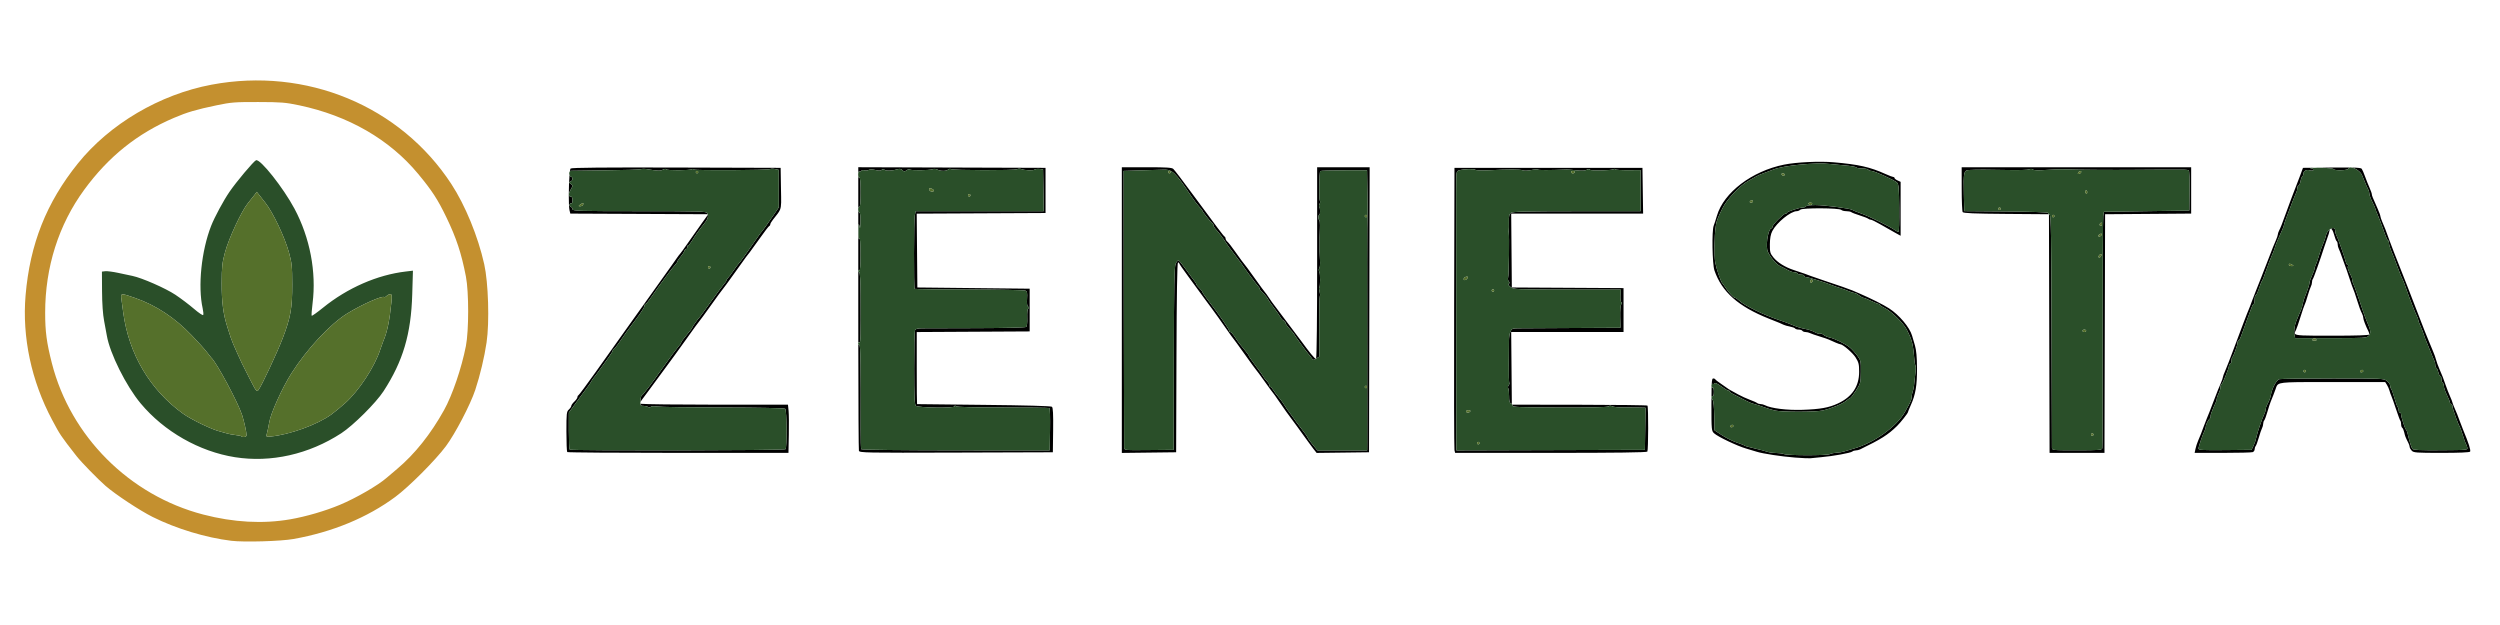 <svg viewBox="0 0 2048 512" height="512" width="2048" xmlns="http://www.w3.org/2000/svg">
<g>
<path fill="rgba(0,0,0,1)" d="M 920.88 366.68 C921.00,368.86 921.07,368.87 941.25,368.68 L 961.50 368.50 L 961.62 293.85 C961.72,232.95 962.00,218.63 963.12,216.10 C963.87,214.39 964.94,213.15 965.49,213.33 C966.05,213.51 968.86,217.00 971.75,221.08 C974.63,225.16 977.67,229.29 978.50,230.26 C979.32,231.23 980.00,232.39 980.00,232.84 C980.00,233.28 981.12,234.71 982.50,236.00 C983.88,237.29 985.00,238.73 985.00,239.20 C985.00,239.67 987.59,243.39 990.75,247.46 C998.26,257.13 1007.00,269.82 1007.00,271.04 C1007.00,271.57 1007.44,272.00 1007.99,272.00 C1008.53,272.00 1010.22,273.91 1011.74,276.24 C1014.73,280.83 1016.05,282.57 1020.25,287.52 C1021.76,289.31 1023.00,291.09 1023.00,291.48 C1023.00,291.88 1025.70,295.78 1029.00,300.16 C1032.30,304.54 1035.00,308.34 1035.00,308.61 C1035.00,308.87 1036.12,310.30 1037.50,311.78 C1038.88,313.27 1040.00,315.05 1040.00,315.74 C1040.00,316.43 1040.35,317.00 1040.78,317.00 C1041.22,317.00 1042.32,318.24 1043.23,319.75 C1044.15,321.26 1046.07,323.83 1047.50,325.47 C1048.93,327.10 1051.06,330.02 1052.24,331.97 C1053.41,333.91 1055.30,336.67 1056.43,338.11 C1057.57,339.55 1059.18,341.74 1060.00,342.99 C1060.82,344.24 1062.85,346.98 1064.50,349.08 C1068.62,354.32 1071.49,358.40 1071.49,359.03 C1071.50,359.32 1073.24,361.68 1075.37,364.28 L 1079.24 369.00 L 1120.00 369.00 L 1120.04 362.75 C1120.06,359.31 1120.07,347.27 1120.06,336.00 C1119.94,221.82 1119.99,178.79 1120.22,178.20 C1120.38,177.81 1120.37,168.95 1120.21,158.50 L 1119.92 139.50 L 1101.04 139.51 C1090.65,139.51 1081.88,139.79 1081.53,140.13 C1080.67,140.99 1080.41,163.75 1081.25,164.59 C1081.63,164.96 1081.51,166.04 1081.00,167.00 C1080.49,167.96 1080.35,169.02 1080.70,169.36 C1081.60,170.26 1081.64,176.00 1080.75,176.00 C1079.77,176.00 1079.77,179.74 1080.75,180.35 C1081.17,180.60 1081.39,183.67 1081.24,187.16 C1080.94,194.27 1080.93,194.88 1081.00,200.50 C1081.02,202.70 1081.02,205.18 1080.98,206.00 C1080.95,206.82 1081.10,209.98 1081.32,213.00 C1081.55,216.02 1081.31,219.03 1080.79,219.69 C1080.23,220.40 1080.22,221.60 1080.76,222.69 C1081.68,224.53 1081.62,234.71 1080.69,235.64 C1080.41,235.92 1080.55,237.43 1081.00,239.00 C1081.45,240.57 1081.55,242.12 1081.22,242.44 C1080.90,242.77 1080.68,254.06 1080.74,267.54 L 1080.86 292.05 L 1078.38 293.67 C1078.30,293.72 1078.23,293.77 1078.16,293.82 C1078.66,291.18 1079.00,260.30 1079.00,215.50 L 1079.00 137.00 L 1122.01 137.00 L 1121.50 370.50 L 1100.04 370.77 L 1078.58 371.04 L 1076.04 367.83 C1074.64,366.06 1072.82,363.61 1072.00,362.38 C1071.18,361.14 1067.12,355.55 1063.00,349.95 C1058.88,344.34 1054.60,338.53 1053.50,337.03 C1052.40,335.53 1049.70,331.65 1047.50,328.40 C1045.30,325.16 1043.26,322.27 1042.96,322.00 C1042.65,321.73 1039.52,317.45 1036.00,312.50 C1032.48,307.55 1029.32,303.27 1028.99,303.00 C1028.66,302.73 1024.39,296.88 1019.50,290.00 C1014.61,283.12 1010.36,277.27 1010.05,277.00 C1009.74,276.73 1007.80,274.02 1005.72,271.00 C1003.65,267.98 1000.16,263.02 997.97,260.00 C995.78,256.98 993.21,253.41 992.25,252.09 C991.29,250.76 989.38,248.19 988.00,246.38 C986.62,244.57 984.45,241.60 983.17,239.79 C981.89,237.98 977.51,232.00 973.44,226.50 C969.37,221.00 966.03,216.16 966.02,215.75 C966.01,215.34 965.55,215.00 965.01,215.00 C964.36,215.00 963.92,242.07 963.76,292.75 L 963.50 370.50 L 919.00 371.04 L 919.00 137.00 L 939.43 137.00 C955.56,137.00 960.14,137.29 961.18,138.39 C962.92,140.22 968.21,147.15 977.66,160.00 C996.68,185.85 1002.48,193.52 1003.21,193.83 C1003.65,194.02 1004.00,194.75 1004.00,195.46 C1004.00,196.17 1004.68,197.32 1005.52,198.02 C1006.36,198.71 1009.05,202.15 1011.50,205.66 C1013.96,209.18 1016.42,212.60 1016.97,213.28 C1019.83,216.78 1023.24,221.37 1029.01,229.50 C1032.53,234.45 1035.66,238.73 1035.98,239.00 C1036.50,239.46 1037.75,241.23 1042.00,247.52 C1042.82,248.74 1047.55,255.02 1052.50,261.49 C1057.45,267.95 1063.53,276.02 1066.00,279.43 C1072.72,288.68 1076.70,293.53 1077.92,293.97 C1076.00,295.20 1075.72,295.05 1074.43,293.20 C1073.62,292.04 1072.40,290.51 1071.73,289.80 C1070.22,288.20 1060.00,274.09 1060.00,273.60 C1060.00,273.41 1058.43,271.53 1056.50,269.43 C1054.57,267.33 1053.00,265.07 1053.00,264.41 C1053.00,263.75 1052.36,262.97 1051.59,262.67 C1050.81,262.37 1049.57,261.03 1048.84,259.68 C1048.10,258.33 1045.59,254.72 1043.25,251.66 C1040.91,248.59 1039.00,245.85 1039.00,245.55 C1039.00,244.85 1035.95,241.12 1033.75,239.13 C1032.79,238.27 1032.00,237.17 1032.00,236.71 C1032.00,236.24 1031.44,235.28 1030.75,234.57 C1029.52,233.31 1020.47,221.17 1018.50,218.15 C1017.37,216.41 1017.70,216.85 1010.71,207.65 C1007.84,203.89 1005.05,200.05 1004.50,199.13 C1002.67,196.07 998.76,190.84 996.36,188.26 C995.06,186.86 994.00,185.14 994.00,184.44 C994.00,183.74 993.60,183.02 993.11,182.83 C992.21,182.49 985.00,173.35 985.00,172.54 C985.00,172.30 983.82,170.84 982.38,169.30 C980.95,167.76 978.13,164.06 976.13,161.07 C962.44,140.61 960.39,138.69 952.50,139.00 C950.46,139.07 931.74,139.67 924.50,139.88 L 920.50 140.00 L 920.63 252.25 C920.70,313.99 920.82,365.48 920.88,366.68 ZM 1191.49 368.75 C1191.20,367.51 1191.07,314.98 1191.23,252.00 L 1191.50 137.50 L 1345.50 137.50 L 1346.04 175.00 L 1237.97 175.00 L 1238.50 235.50 L 1330.00 236.02 L 1330.00 272.00 L 1237.97 272.00 L 1238.24 301.75 L 1238.50 331.07 C1238.25,330.77 1237.94,330.53 1237.61,330.40 C1236.65,330.04 1236.22,328.20 1236.25,324.57 C1236.27,321.65 1235.96,318.74 1235.56,318.09 C1235.16,317.44 1235.31,316.33 1235.91,315.61 C1236.50,314.90 1236.73,314.07 1236.43,313.76 C1236.12,313.46 1235.94,306.52 1236.03,298.35 C1236.11,290.18 1236.17,281.48 1236.16,279.00 C1236.15,276.52 1236.66,273.26 1237.31,271.75 C1238.37,269.28 1239.00,269.00 1243.49,268.96 C1246.25,268.93 1266.28,268.82 1288.00,268.71 L 1327.50 268.50 L 1327.28 259.57 C1327.16,254.62 1327.52,250.08 1328.08,249.41 C1328.68,248.68 1328.72,247.95 1328.18,247.61 C1327.67,247.30 1327.36,244.84 1327.49,242.15 L 1327.73 237.26 L 1283.87 237.21 C1241.57,237.16 1239.93,237.09 1237.48,235.16 C1235.90,233.92 1235.34,232.91 1236.02,232.49 C1236.78,232.02 1236.76,231.41 1235.94,230.42 C1235.30,229.65 1235.09,228.23 1235.48,227.26 C1236.10,225.72 1236.54,193.12 1235.98,190.50 C1235.86,189.95 1235.86,189.05 1235.99,188.50 C1236.11,187.95 1236.16,184.86 1236.09,181.62 C1235.99,177.08 1236.36,175.45 1237.73,174.41 C1239.16,173.32 1249.61,173.06 1291.75,173.03 L 1344.00 173.00 L 1344.00 139.36 L 1333.90 139.43 C1328.35,139.47 1323.60,139.16 1323.34,138.73 C1323.07,138.31 1322.42,138.24 1321.88,138.58 C1320.04,139.71 1303.18,140.10 1302.52,139.03 C1302.08,138.33 1301.20,138.36 1299.77,139.12 C1298.41,139.85 1295.52,140.00 1291.58,139.53 C1288.24,139.14 1284.60,138.85 1283.50,138.89 C1268.39,139.44 1260.75,139.46 1259.94,138.96 C1259.40,138.63 1256.79,138.80 1254.13,139.34 C1251.48,139.89 1248.45,139.97 1247.40,139.52 C1245.37,138.66 1235.67,138.65 1219.61,139.49 C1214.16,139.77 1209.21,139.60 1208.61,139.10 C1207.43,138.14 1199.01,138.43 1195.25,139.56 C1193.17,140.18 1193.00,140.82 1192.97,148.37 C1192.94,152.84 1192.91,157.40 1192.89,158.50 C1192.87,159.60 1192.88,207.40 1192.93,264.73 L 1193.01 368.96 L 1270.25 368.73 L 1347.50 368.50 L 1347.78 351.25 L 1348.06 334.00 L 1341.78 333.86 C1338.33,333.79 1332.58,333.74 1329.00,333.77 C1325.43,333.79 1321.69,333.37 1320.69,332.83 C1319.48,332.19 1318.44,332.22 1317.60,332.92 C1316.75,333.62 1303.48,333.93 1277.66,333.85 C1245.26,333.75 1239.00,333.51 1239.00,332.34 C1239.00,332.06 1238.92,331.77 1238.78,331.50 L 1293.73 331.57 C1324.11,331.61 1349.25,331.92 1349.60,332.27 C1350.43,333.09 1350.35,368.62 1349.52,369.96 C1349.09,370.66 1323.47,371.00 1270.46,371.00 L 1192.04 371.00 ZM 703.62 369.26 C703.38,368.45 703.18,331.42 703.12,282.20 C703.29,282.59 703.62,282.73 704.00,282.50 C704.94,281.92 705.24,301.66 705.05,351.33 C705.01,360.04 705.23,367.56 705.52,368.03 C705.81,368.50 740.67,368.91 782.98,368.93 L 859.91 368.98 L 860.20 351.89 C860.37,342.49 860.13,334.58 859.67,334.30 C859.22,334.02 842.12,333.80 821.68,333.82 C797.29,333.83 784.08,333.48 783.26,332.80 C782.38,332.07 782.00,332.08 782.00,332.85 C782.00,334.54 751.95,334.09 750.23,332.38 C749.20,331.34 748.91,324.69 748.89,301.78 C748.87,285.67 749.16,271.71 749.54,270.75 C750.06,269.41 751.41,268.99 755.36,268.95 C758.19,268.92 778.28,268.86 800.00,268.82 C821.76,268.78 840.01,268.34 840.63,267.85 C841.33,267.30 841.67,264.34 841.51,260.22 C841.35,256.08 841.68,253.21 842.38,252.75 C843.19,252.21 843.15,251.77 842.24,251.18 C841.37,250.62 841.10,248.55 841.38,244.66 C841.70,240.11 841.45,238.78 840.14,238.09 C839.24,237.62 818.54,237.21 794.14,237.18 C769.75,237.15 749.57,236.90 749.30,236.64 C748.51,235.84 748.62,179.78 749.42,176.25 L 750.16 173.00 L 855.05 173.00 L 854.50 138.72 L 851.55 138.41 C849.92,138.23 848.12,138.47 847.55,138.93 C846.33,139.91 839.37,139.61 836.62,138.47 C835.58,138.04 834.01,138.11 833.12,138.62 C831.22,139.71 780.81,139.62 779.02,138.51 C778.36,138.11 777.32,138.28 776.71,138.89 C775.30,140.30 770.47,140.32 767.86,138.92 C766.75,138.33 765.09,138.17 764.17,138.56 C761.76,139.60 746.00,139.81 745.39,138.82 C745.10,138.36 743.94,138.63 742.80,139.43 C740.99,140.70 740.55,140.69 739.22,139.36 C738.26,138.40 736.93,138.10 735.60,138.54 C731.47,139.89 725.94,140.20 724.66,139.13 C723.72,138.35 723.04,138.36 722.24,139.16 C721.45,139.95 719.97,139.98 717.19,139.28 C714.76,138.66 712.63,138.63 711.61,139.20 C710.70,139.71 709.11,139.85 708.06,139.52 C707.02,139.19 705.87,139.39 705.52,139.98 C705.16,140.56 704.44,140.77 703.93,140.46 C703.57,140.23 703.26,140.74 703.10,141.65 L 703.10 136.99 L 779.80 137.24 L 856.50 137.50 L 856.50 174.50 L 750.97 175.02 L 751.50 235.50 L 843.50 236.50 L 843.50 271.50 L 797.25 271.76 L 751.00 272.02 L 751.00 301.51 C751.00,317.73 751.11,331.03 751.25,331.06 C751.39,331.10 776.03,331.37 806.00,331.67 C839.77,332.01 860.97,332.60 861.73,333.21 C862.63,333.94 862.89,338.99 862.73,352.35 L 862.50 370.50 L 783.32 370.76 C708.54,371.00 704.11,370.91 703.62,369.26 ZM 1470.50 374.84 C1459.59,374.02 1443.80,371.61 1439.00,370.03 C1437.62,369.58 1433.80,368.43 1430.50,367.48 C1423.21,365.39 1407.22,357.78 1404.20,354.97 C1402.07,352.98 1402.00,352.27 1402.00,331.46 C1402.00,324.87 1402.03,320.21 1402.13,316.97 C1402.31,317.50 1402.63,317.73 1403.00,317.50 C1403.60,317.13 1404.00,318.51 1404.00,321.00 C1404.00,323.49 1403.60,324.87 1403.00,324.50 C1401.67,323.68 1401.71,326.31 1403.06,327.66 C1403.65,328.25 1404.20,333.86 1404.31,340.61 L 1404.50 352.50 L 1410.59 356.50 C1413.95,358.70 1419.35,361.38 1422.59,362.46 C1425.84,363.54 1428.72,364.68 1429.00,364.99 C1429.28,365.30 1433.10,366.37 1437.50,367.38 C1441.90,368.38 1446.53,369.61 1447.80,370.10 C1449.06,370.60 1452.21,371.03 1454.80,371.07 C1457.38,371.11 1460.40,371.53 1461.50,372.00 C1464.26,373.19 1496.71,373.22 1498.92,372.04 C1499.91,371.51 1502.47,370.98 1504.61,370.86 C1506.75,370.74 1509.40,370.31 1510.50,369.91 C1511.60,369.51 1515.20,368.43 1518.50,367.52 C1534.98,362.96 1553.87,349.47 1560.53,337.50 C1565.59,328.40 1565.99,327.52 1565.99,325.32 C1566.00,324.11 1566.41,322.06 1566.91,320.74 C1567.69,318.68 1568.19,315.12 1569.38,303.00 C1569.51,301.62 1569.40,300.07 1569.12,299.54 C1568.84,299.01 1568.50,297.21 1568.36,295.54 C1567.18,281.59 1566.49,278.79 1562.03,270.06 C1559.28,264.67 1549.47,255.03 1544.13,252.47 C1541.87,251.39 1540.02,250.16 1540.01,249.75 C1540.01,249.34 1539.55,249.00 1539.00,249.00 C1538.44,249.00 1535.66,247.88 1532.81,246.50 C1529.96,245.12 1527.15,243.99 1526.56,243.98 C1525.98,243.97 1524.38,243.08 1523.00,242.00 C1521.62,240.92 1519.89,240.03 1519.15,240.02 C1518.41,240.01 1516.38,239.36 1514.65,238.59 C1512.92,237.81 1509.70,236.63 1507.50,235.97 C1505.30,235.31 1502.15,234.21 1500.50,233.53 C1495.47,231.46 1481.15,227.00 1479.53,227.00 C1478.69,227.00 1478.00,226.55 1478.00,226.00 C1478.00,225.45 1476.90,225.00 1475.56,225.00 C1474.22,225.00 1472.84,224.55 1472.50,224.00 C1472.16,223.45 1471.00,223.00 1469.93,223.00 C1468.15,223.00 1466.26,222.25 1462.00,219.84 C1461.18,219.38 1459.56,218.58 1458.41,218.08 C1454.82,216.52 1448.31,208.27 1447.70,204.53 C1446.65,198.08 1448.89,187.00 1451.24,187.00 C1451.66,187.00 1452.00,186.45 1452.00,185.78 C1452.00,184.15 1461.09,175.00 1462.71,175.00 C1463.42,175.00 1464.00,174.64 1464.00,174.21 C1464.00,173.29 1474.15,170.00 1476.98,170.00 C1478.03,170.00 1479.16,169.55 1479.50,169.00 C1479.84,168.45 1483.27,168.00 1487.13,168.00 C1494.78,168.00 1515.90,170.77 1517.50,171.99 C1518.05,172.41 1521.43,173.76 1525.00,175.01 C1531.15,177.14 1547.98,185.47 1552.40,188.57 C1553.53,189.36 1554.81,190.00 1555.26,190.00 C1555.71,190.00 1555.98,181.22 1555.87,170.50 C1555.68,153.96 1555.40,150.77 1554.03,149.53 C1551.72,147.44 1535.34,140.00 1533.04,140.00 C1531.98,140.00 1530.84,139.55 1530.50,139.00 C1530.16,138.45 1527.91,138.00 1525.50,138.00 C1523.09,138.00 1520.87,137.60 1520.57,137.12 C1520.27,136.64 1516.09,135.91 1511.26,135.51 C1506.44,135.12 1500.93,134.58 1499.00,134.33 C1488.12,132.88 1460.15,135.68 1452.50,138.98 C1451.40,139.46 1448.25,140.64 1445.50,141.61 C1442.75,142.59 1439.60,143.95 1438.50,144.64 C1437.40,145.34 1434.57,146.94 1432.22,148.20 C1425.29,151.92 1414.59,163.31 1410.92,170.86 C1406.63,179.71 1406.21,180.83 1405.52,185.50 C1404.37,193.23 1404.15,209.42 1405.11,214.93 C1406.04,220.22 1409.71,230.93 1410.96,232.00 C1411.28,232.27 1412.37,233.80 1413.38,235.38 C1416.03,239.53 1420.16,244.00 1421.36,244.00 C1421.93,244.00 1423.54,245.08 1424.95,246.40 C1429.06,250.27 1445.32,258.19 1457.00,262.03 C1460.57,263.21 1464.85,264.75 1466.50,265.47 C1471.74,267.73 1475.39,268.90 1479.50,269.62 C1481.70,270.00 1484.99,271.15 1486.81,272.18 C1488.64,273.20 1490.58,273.76 1491.13,273.42 C1491.68,273.08 1492.89,273.47 1493.81,274.29 C1494.74,275.11 1496.94,276.08 1498.71,276.46 C1503.14,277.40 1511.89,281.73 1515.50,284.77 C1517.15,286.15 1519.85,289.13 1521.50,291.37 C1524.34,295.24 1524.49,295.93 1524.40,304.67 C1524.30,313.60 1524.18,314.06 1520.40,319.93 C1518.26,323.26 1516.20,325.99 1515.83,325.99 C1515.46,326.00 1513.88,327.06 1512.33,328.35 C1509.23,330.93 1500.06,334.70 1493.00,336.30 C1487.17,337.63 1459.83,337.63 1454.00,336.30 C1451.53,335.74 1447.47,334.51 1445.00,333.57 C1442.53,332.63 1439.10,331.50 1437.38,331.07 C1434.39,330.30 1432.71,329.55 1425.00,325.52 C1423.07,324.51 1420.49,323.19 1419.26,322.59 C1418.02,321.99 1417.01,321.16 1417.01,320.75 C1417.00,320.34 1416.50,320.00 1415.88,320.00 C1415.27,320.00 1412.60,318.41 1409.96,316.47 C1407.03,314.32 1404.90,313.35 1404.51,313.99 C1404.15,314.56 1403.44,314.77 1402.93,314.46 C1402.65,314.28 1402.39,314.42 1402.22,314.77 C1402.42,311.04 1402.78,310.00 1403.42,310.00 C1404.20,310.00 1404.98,310.34 1405.17,310.75 C1405.35,311.16 1407.53,312.85 1410.00,314.50 C1412.47,316.15 1414.72,317.72 1415.00,318.00 C1415.28,318.27 1416.40,318.99 1417.50,319.59 C1418.60,320.19 1421.53,321.80 1424.00,323.17 C1426.47,324.54 1430.75,326.49 1433.50,327.50 C1436.25,328.50 1438.93,329.71 1439.45,330.17 C1439.97,330.62 1441.22,331.00 1442.21,331.00 C1443.21,331.00 1444.81,331.41 1445.76,331.91 C1450.74,334.52 1463.85,336.15 1476.50,335.73 C1491.14,335.24 1498.16,333.99 1505.64,330.51 C1517.23,325.14 1523.00,316.52 1523.00,304.60 C1523.00,298.36 1522.61,296.78 1520.09,292.81 C1517.61,288.89 1509.56,282.00 1507.47,282.00 C1506.86,282.00 1501.79,279.92 1498.00,278.12 C1497.18,277.73 1493.80,276.58 1490.50,275.58 C1487.20,274.57 1483.72,273.36 1482.76,272.88 C1481.81,272.39 1480.15,272.00 1479.07,272.00 C1478.00,272.00 1476.84,271.55 1476.50,271.00 C1476.16,270.45 1474.81,270.00 1473.50,270.00 C1472.19,270.00 1470.87,269.60 1470.57,269.11 C1470.27,268.63 1468.39,267.92 1466.39,267.54 C1464.39,267.17 1462.02,266.50 1461.13,266.05 C1459.38,265.17 1457.60,264.43 1449.00,261.02 C1424.05,251.13 1410.40,239.02 1404.46,221.52 C1402.70,216.35 1402.24,188.95 1403.85,184.93 C1404.38,183.59 1405.60,179.85 1406.54,176.62 C1412.08,157.73 1435.21,140.16 1461.50,134.86 C1471.56,132.83 1490.58,131.93 1502.15,132.94 C1522.68,134.72 1531.96,136.83 1544.78,142.62 C1547.68,143.93 1550.49,145.00 1551.03,145.00 C1551.56,145.00 1552.00,145.38 1552.00,145.84 C1552.00,146.30 1553.12,147.19 1554.50,147.82 L 1557.00 148.96 L 1557.00 193.15 L 1551.75 190.24 C1548.86,188.63 1543.64,185.67 1540.15,183.66 C1536.66,181.65 1533.27,180.00 1532.60,180.00 C1531.94,180.00 1530.97,179.63 1530.45,179.18 C1529.93,178.72 1526.80,177.51 1523.50,176.47 C1520.20,175.44 1517.07,174.23 1516.55,173.79 C1516.03,173.36 1514.20,173.00 1512.50,173.00 C1510.80,173.00 1508.92,172.52 1508.33,171.93 C1506.74,170.34 1476.40,170.20 1474.82,171.78 C1474.15,172.45 1472.86,173.00 1471.95,173.00 C1466.95,173.00 1455.51,182.28 1451.89,189.26 C1450.53,191.89 1449.93,195.15 1449.88,200.11 C1449.82,206.52 1450.10,207.56 1452.76,210.84 C1456.16,215.04 1462.34,218.88 1469.50,221.23 C1476.51,223.53 1481.17,225.16 1483.50,226.12 C1484.60,226.58 1489.55,228.29 1494.50,229.92 C1506.25,233.81 1515.01,236.86 1517.50,237.93 L 1523.50 240.52 C1532.81,244.54 1542.83,249.58 1547.50,252.59 C1555.81,257.95 1564.44,268.19 1566.38,275.00 C1566.77,276.38 1567.82,279.98 1568.72,283.00 C1569.83,286.76 1570.37,292.61 1570.42,301.50 C1570.51,315.58 1569.23,323.25 1565.38,331.78 C1564.07,334.68 1563.00,337.32 1563.00,337.63 C1563.00,338.48 1556.99,346.10 1554.03,349.00 C1546.70,356.19 1540.78,359.94 1523.76,368.16 C1522.81,368.62 1521.21,369.00 1520.21,369.00 C1519.22,369.00 1517.97,369.40 1517.45,369.88 C1516.19,371.05 1501.40,373.74 1492.00,374.52 C1487.88,374.86 1483.82,375.26 1483.00,375.41 C1482.18,375.55 1476.55,375.30 1470.50,374.84 ZM 1798.53 367.75 C1798.90,365.96 1799.88,362.92 1800.71,361.00 C1802.72,356.30 1803.57,354.15 1805.05,350.00 C1805.74,348.08 1806.95,344.92 1807.75,343.00 C1808.55,341.08 1809.55,338.60 1809.98,337.50 C1811.92,332.51 1814.30,326.33 1814.99,324.50 C1816.23,321.16 1817.64,317.69 1819.36,313.72 C1820.26,311.63 1821.00,309.49 1821.00,308.96 C1821.00,308.42 1821.85,306.07 1822.90,303.74 C1823.94,301.41 1827.13,293.20 1829.98,285.50 C1832.83,277.80 1835.53,270.60 1835.98,269.50 C1836.43,268.40 1837.36,265.92 1838.05,264.00 C1838.74,262.08 1839.95,258.92 1840.75,257.00 C1842.94,251.73 1843.68,249.83 1845.05,246.00 C1845.74,244.07 1846.95,240.93 1847.75,239.00 C1849.25,235.39 1849.57,234.59 1852.50,227.00 C1853.46,224.52 1854.64,221.49 1855.12,220.25 L 1856.88 215.75 C1857.36,214.51 1858.54,211.48 1859.50,209.00 C1860.46,206.52 1861.59,203.60 1862.02,202.50 C1862.45,201.40 1863.52,198.86 1864.40,196.85 C1865.28,194.84 1866.00,192.70 1866.00,192.09 C1866.00,191.47 1866.40,190.19 1866.88,189.24 C1868.30,186.45 1869.66,183.00 1872.50,175.00 C1873.96,170.88 1875.53,166.60 1875.98,165.50 C1876.43,164.40 1877.36,161.93 1878.05,160.00 C1878.74,158.07 1879.86,155.15 1880.55,153.50 C1881.24,151.85 1882.88,147.57 1884.20,144.00 L 1886.60 137.50 L 1895.27 137.41 C1892.74,137.47 1891.74,137.64 1893.00,137.87 C1895.38,138.31 1896.08,138.78 1895.20,139.35 C1894.49,139.80 1893.19,139.90 1892.31,139.57 C1889.85,138.62 1887.00,139.93 1887.00,142.01 C1887.00,143.04 1886.60,144.13 1886.11,144.43 C1885.63,144.73 1884.93,146.56 1884.57,148.49 C1884.21,150.42 1883.48,152.00 1882.95,152.00 C1882.43,152.00 1882.00,152.91 1882.00,154.01 C1882.00,155.12 1881.59,156.81 1881.08,157.76 C1880.57,158.72 1879.05,162.43 1877.70,166.00 C1876.35,169.57 1874.29,174.98 1873.12,178.02 C1871.96,181.05 1871.00,183.91 1871.00,184.37 C1871.00,185.18 1869.61,188.52 1865.96,196.50 C1864.95,198.70 1863.85,201.62 1863.50,203.00 C1863.15,204.38 1862.04,207.30 1861.02,209.50 C1860.00,211.70 1857.94,217.10 1856.45,221.50 C1854.95,225.90 1853.44,229.73 1853.11,230.00 C1852.77,230.27 1851.63,233.09 1850.58,236.25 C1849.53,239.41 1848.30,242.00 1847.84,242.00 C1847.38,242.00 1847.00,243.57 1847.00,245.50 C1847.00,247.43 1846.66,249.00 1846.24,249.00 C1845.83,249.00 1844.99,250.46 1844.38,252.25 C1843.77,254.04 1842.06,258.65 1840.57,262.50 C1839.09,266.35 1837.16,271.64 1836.29,274.25 C1835.41,276.86 1834.31,279.00 1833.85,279.00 C1833.38,279.00 1833.00,279.79 1833.00,280.75 C1833.00,282.71 1829.82,291.52 1828.71,292.62 C1828.32,293.01 1828.00,294.38 1828.00,295.67 C1828.00,296.95 1827.55,298.00 1827.00,298.00 C1826.45,298.00 1826.00,298.67 1826.00,299.49 C1826.00,301.56 1820.81,314.43 1819.82,314.83 C1819.37,315.02 1819.00,316.14 1818.99,317.33 C1818.99,318.52 1818.32,320.79 1817.49,322.36 C1816.67,323.94 1816.00,325.86 1816.00,326.63 C1816.00,327.40 1815.60,328.81 1815.12,329.76 C1814.19,331.59 1812.69,335.13 1811.43,338.50 C1811.02,339.60 1810.78,340.91 1810.89,341.41 C1811.01,341.91 1810.74,342.58 1810.30,342.91 C1809.00,343.87 1807.00,347.85 1807.00,349.50 C1807.00,350.34 1806.57,351.81 1806.05,352.76 C1804.58,355.46 1801.00,365.91 1801.00,367.50 C1801.00,368.70 1804.48,368.89 1822.74,368.71 L 1844.48 368.50 L 1846.16 365.00 C1847.08,363.08 1848.12,359.92 1848.47,358.00 C1849.10,354.51 1853.40,342.06 1855.10,338.76 C1855.60,337.81 1856.00,336.34 1856.00,335.50 C1856.00,334.66 1856.52,332.97 1857.16,331.74 C1859.34,327.50 1859.75,326.42 1860.43,322.97 C1861.52,317.47 1865.02,311.23 1867.36,310.60 C1868.54,310.29 1888.23,310.02 1911.12,310.01 C1951.71,310.00 1952.79,310.05 1955.37,312.07 C1956.81,313.21 1958.00,314.92 1958.00,315.87 C1958.00,316.82 1958.37,318.03 1958.83,318.55 C1959.29,319.07 1960.49,322.42 1961.50,326.00 C1962.51,329.58 1963.71,332.93 1964.17,333.45 C1964.63,333.97 1965.00,335.21 1965.00,336.20 C1965.00,337.19 1965.45,338.00 1966.00,338.00 C1966.55,338.00 1967.00,338.70 1967.00,339.56 C1967.00,341.61 1970.15,351.36 1971.02,352.00 C1971.40,352.27 1971.96,353.62 1972.28,355.00 C1973.76,361.43 1975.38,366.61 1976.26,367.74 C1976.99,368.68 1982.78,368.95 1999.48,368.83 C2021.51,368.68 2021.72,368.66 2021.22,366.59 C2020.94,365.44 2020.40,364.05 2020.02,363.50 C2019.64,362.95 2018.52,359.80 2017.53,356.50 C2016.54,353.20 2015.40,350.05 2015.01,349.50 C2013.73,347.73 2009.00,334.51 2009.00,332.73 C2009.00,331.78 2008.55,331.00 2008.00,331.00 C2007.45,331.00 2006.99,330.44 2006.97,329.75 C2006.95,329.06 2005.83,326.25 2004.48,323.50 C2003.13,320.75 2002.01,317.51 2002.01,316.31 C2002.00,315.10 2001.55,313.84 2001.00,313.50 C2000.45,313.16 2000.00,311.78 2000.00,310.44 C2000.00,309.10 1999.59,308.00 1999.08,308.00 C1998.57,308.00 1997.86,306.66 1997.50,305.01 C1997.14,303.37 1996.43,301.77 1995.92,301.45 C1995.42,301.14 1995.00,300.00 1995.00,298.93 C1995.00,297.85 1994.60,296.19 1994.10,295.24 C1993.61,294.28 1992.42,291.48 1991.47,289.00 C1990.51,286.52 1988.95,282.70 1987.99,280.50 C1987.04,278.30 1985.94,275.38 1985.55,274.00 C1985.16,272.62 1983.97,269.59 1982.92,267.26 C1981.86,264.93 1981.00,262.56 1981.00,262.00 C1981.00,261.43 1980.55,260.19 1980.01,259.24 C1978.79,257.09 1973.54,243.61 1970.79,235.52 C1969.66,232.21 1968.41,229.05 1968.01,228.50 C1967.61,227.95 1966.06,224.12 1964.56,220.00 C1963.07,215.88 1961.45,211.60 1960.96,210.50 C1958.37,204.57 1957.00,200.55 1957.00,198.88 C1957.00,197.85 1956.65,197.00 1956.23,197.00 C1955.81,197.00 1954.19,193.29 1952.63,188.75 C1951.06,184.21 1948.93,178.59 1947.89,176.26 C1946.85,173.93 1946.00,171.68 1946.00,171.26 C1945.99,170.84 1944.87,168.29 1943.50,165.58 C1942.12,162.87 1941.00,159.83 1941.00,158.82 C1941.00,157.80 1940.57,156.19 1940.05,155.24 C1939.17,153.64 1938.54,152.19 1934.97,143.50 C1933.76,140.58 1929.67,137.86 1926.75,137.26 C1932.09,137.38 1934.29,137.70 1934.71,138.25 C1935.23,138.94 1936.45,141.75 1937.42,144.50 C1938.40,147.25 1940.05,151.41 1941.10,153.74 C1942.14,156.07 1943.00,158.48 1943.00,159.09 C1943.00,160.17 1943.53,161.49 1947.88,171.24 C1949.05,173.85 1950.00,176.48 1950.00,177.09 C1950.00,177.70 1950.72,179.84 1951.60,181.85 C1953.66,186.54 1954.20,187.94 1957.46,197.00 C1958.95,201.12 1960.57,205.40 1961.07,206.50 C1962.25,209.11 1981.85,259.29 1983.72,264.50 C1984.51,266.70 1985.73,269.85 1986.44,271.50 C1987.15,273.15 1988.53,276.52 1989.50,279.00 C1990.48,281.48 1992.09,285.36 1993.09,287.64 C1994.09,289.92 1995.22,293.07 1995.60,294.64 C1995.98,296.21 1997.17,299.52 1998.24,302.00 C2000.90,308.10 2001.51,309.69 2003.49,315.50 C2004.43,318.25 2006.05,322.41 2007.10,324.74 C2008.14,327.07 2009.00,329.25 2009.00,329.59 C2009.00,329.92 2009.72,331.84 2010.60,333.85 C2012.61,338.42 2013.47,340.59 2015.05,345.00 C2015.74,346.92 2016.95,350.08 2017.75,352.00 C2022.37,363.14 2024.21,368.86 2023.51,369.98 C2023.11,370.63 2014.56,371.00 2000.10,371.00 C1979.29,371.00 1977.17,370.84 1975.66,369.17 C1974.74,368.17 1974.00,366.81 1974.00,366.16 C1974.00,365.51 1973.55,364.08 1973.00,362.99 C1970.57,358.17 1970.22,357.26 1969.55,354.23 C1969.16,352.47 1968.43,350.77 1967.92,350.45 C1967.42,350.14 1967.00,348.86 1967.00,347.61 C1967.00,346.36 1966.73,345.06 1966.39,344.73 C1966.06,344.39 1964.47,340.15 1962.87,335.31 C1961.27,330.46 1959.55,325.60 1959.04,324.50 C1958.54,323.40 1957.83,321.38 1957.46,320.00 C1957.09,318.62 1956.15,316.49 1955.37,315.25 L 1953.95 313.00 L 1910.60 313.00 C1873.95,313.00 1867.56,312.77 1865.44,315.67 C1864.84,316.50 1864.58,317.58 1864.07,319.00 C1862.81,322.46 1861.88,324.87 1860.08,329.25 C1859.57,330.49 1858.37,334.20 1857.42,337.50 C1856.47,340.80 1855.31,343.93 1854.84,344.45 C1854.38,344.97 1854.00,346.22 1854.00,347.21 C1854.00,348.21 1853.58,349.81 1853.06,350.76 C1852.54,351.72 1851.35,355.20 1850.40,358.50 C1849.46,361.80 1848.31,364.93 1847.84,365.45 C1847.38,365.97 1847.00,367.16 1847.00,368.09 C1847.00,369.02 1846.29,370.06 1845.42,370.39 C1844.55,370.73 1833.49,371.00 1820.84,371.00 L 1797.84 371.00 ZM 1678.75 273.25 L 1678.50 175.57 C1678.68,175.76 1678.90,175.94 1679.13,176.08 C1680.19,176.73 1680.48,194.81 1680.65,270.69 C1680.77,322.29 1680.90,365.48 1680.93,366.69 C1681.00,368.86 1681.10,368.87 1701.40,368.87 C1719.68,368.87 1721.85,368.69 1722.22,367.18 C1722.45,366.26 1722.60,323.88 1722.55,273.00 C1722.50,222.12 1722.70,178.93 1722.99,177.00 L 1723.53 173.50 L 1793.50 172.50 L 1793.69 156.27 C1793.79,147.35 1793.52,139.82 1793.08,139.55 C1792.64,139.28 1790.98,139.03 1789.39,139.00 C1785.07,138.91 1756.72,139.00 1747.00,139.14 C1733.32,139.32 1697.98,139.06 1692.00,138.72 C1688.97,138.55 1682.03,138.76 1676.57,139.18 C1670.03,139.68 1666.21,139.59 1665.38,138.90 C1664.61,138.26 1663.43,138.20 1662.31,138.74 C1661.32,139.22 1653.75,139.46 1645.50,139.28 C1629.07,138.91 1618.38,138.90 1613.04,139.27 C1608.66,139.56 1608.40,140.81 1608.80,159.24 L 1609.11 172.97 L 1643.55 173.24 C1662.85,173.38 1677.96,173.89 1677.92,174.39 C1677.89,174.70 1678.10,175.12 1678.44,175.50 L 1643.55 175.24 C1617.12,175.04 1608.41,174.67 1607.82,173.74 C1607.38,173.06 1607.02,164.51 1607.02,154.75 L 1607.00 137.00 L 1795.00 137.00 L 1795.00 174.97 L 1759.75 175.24 L 1724.50 175.50 L 1724.24 269.50 C1724.10,321.20 1723.99,365.19 1723.99,367.25 L 1724.00 371.00 L 1679.01 371.00 ZM 464.67 370.33 C464.30,369.97 464.00,362.39 464.00,353.49 C464.00,338.58 464.16,337.17 466.00,335.50 C467.10,334.50 468.00,333.16 468.00,332.52 C468.00,331.88 469.12,330.29 470.50,329.00 C471.88,327.71 473.00,326.09 473.00,325.41 C473.00,324.73 473.37,324.02 473.82,323.83 C474.28,323.65 480.69,315.02 488.07,304.66 C502.09,284.99 502.42,284.53 511.74,271.38 C517.11,263.81 546.03,223.27 550.50,217.06 C551.60,215.53 553.39,212.98 554.48,211.39 C555.56,209.80 556.73,208.27 557.06,208.00 C557.39,207.73 560.32,203.68 563.57,199.00 C566.82,194.32 571.90,187.12 574.84,183.00 L 579.83 176.03 C580.26,178.18 579.45,179.90 576.81,183.24 C572.26,188.98 569.45,192.95 566.88,197.25 C565.64,199.31 564.26,201.00 563.82,201.00 C563.37,201.00 563.00,201.68 563.00,202.50 C563.00,203.32 562.58,204.00 562.07,204.00 C561.55,204.00 560.88,204.79 560.57,205.75 C560.26,206.71 558.88,208.81 557.51,210.41 C556.13,212.00 555.00,213.67 555.00,214.11 C555.00,214.55 553.99,216.00 552.75,217.33 C551.51,218.67 548.92,221.95 547.00,224.63 C542.71,230.60 542.57,230.78 539.75,234.50 C538.50,236.15 535.74,240.09 533.62,243.25 C531.49,246.41 529.36,249.00 528.88,249.00 C528.40,249.00 528.00,249.71 528.00,250.58 C528.00,251.45 525.40,255.62 522.22,259.83 C515.38,268.90 511.14,274.76 506.75,281.25 C504.98,283.86 503.19,286.00 502.77,286.00 C502.34,286.00 502.00,286.48 502.00,287.06 C502.00,287.64 500.54,290.09 498.75,292.51 C496.96,294.92 493.70,299.46 491.50,302.59 C489.30,305.73 487.02,308.79 486.44,309.40 C485.86,310.00 485.07,311.17 484.68,312.00 C484.29,312.83 482.74,315.12 481.23,317.11 C479.73,319.09 475.69,324.61 472.25,329.37 L 466.00 338.02 L 466.00 352.84 C466.00,361.00 466.29,367.96 466.65,368.31 C467.68,369.35 642.23,369.05 643.48,368.02 C644.84,366.89 644.63,336.23 643.25,334.85 C642.72,334.32 621.36,333.89 592.42,333.84 C564.96,333.79 540.61,333.42 538.31,333.01 C535.88,332.59 533.71,332.69 533.15,333.25 C532.58,333.82 531.61,333.86 530.84,333.36 C530.10,332.89 528.38,332.50 527.00,332.50 C525.33,332.50 524.77,332.29 524.64,330.77 C528.92,331.18 554.31,331.50 584.75,331.50 L 645.50 331.50 L 646.00 336.50 C646.28,339.25 646.36,348.14 646.20,356.25 L 645.90 371.00 L 555.62 371.00 C505.96,371.00 465.03,370.70 464.67,370.33 ZM 466.86 140.35 C467.03,139.05 467.23,138.22 467.44,138.05 C468.32,137.32 495.18,137.07 554.11,137.24 L 639.50 137.50 L 639.77 154.31 C639.95,165.06 640.24,168.74 638.99,171.80 C638.09,174.02 636.38,175.91 633.25,179.91 C632.01,181.49 631.00,183.25 631.00,183.81 C631.00,184.37 630.62,184.98 630.15,185.17 C629.68,185.35 626.45,189.55 622.97,194.50 C619.49,199.45 615.59,204.85 614.31,206.50 C613.02,208.15 611.63,209.95 611.20,210.50 C610.78,211.05 606.43,217.12 601.52,224.00 C596.62,230.88 592.33,236.73 592.00,237.00 C591.67,237.27 587.39,243.12 582.50,250.00 C577.61,256.88 573.33,262.73 572.99,263.00 C572.65,263.27 567.90,269.80 562.44,277.50 C556.98,285.20 548.15,297.35 542.82,304.50 C537.49,311.65 532.09,318.99 530.81,320.82 C529.54,322.64 527.49,325.41 526.25,326.96 C525.60,327.78 525.02,328.62 524.61,329.30 C524.61,329.09 524.62,328.87 524.62,328.64 C524.69,326.51 525.14,324.49 525.62,324.14 C527.22,322.98 533.51,314.67 543.52,300.50 C548.95,292.80 554.44,285.38 555.70,284.01 C556.97,282.64 558.00,281.11 558.00,280.62 C558.00,280.12 560.03,277.35 562.50,274.45 C564.97,271.55 567.00,268.89 567.00,268.52 C567.00,267.90 571.84,261.08 573.05,260.00 C573.35,259.73 577.62,253.88 582.52,247.00 C587.43,240.12 592.24,233.63 593.22,232.56 C594.20,231.50 595.00,230.29 595.00,229.88 C595.00,229.48 595.58,228.55 596.30,227.82 C597.01,227.09 599.03,224.40 600.79,221.82 C602.55,219.25 604.56,216.55 605.26,215.82 C605.96,215.10 607.42,213.20 608.51,211.61 C609.61,210.02 611.40,207.50 612.50,206.01 C613.60,204.52 616.30,200.65 618.50,197.40 C620.70,194.16 622.72,191.27 623.00,191.00 C624.11,189.91 629.72,182.17 633.75,176.17 L 638.00 169.84 L 638.00 139.16 L 635.02 138.51 C633.39,138.15 631.59,138.13 631.03,138.48 C629.43,139.47 569.00,139.82 568.40,138.84 C568.10,138.36 567.39,138.26 566.81,138.62 C565.12,139.66 546.56,139.77 545.88,138.73 C545.50,138.17 544.37,138.27 543.02,138.99 C540.93,140.11 538.87,140.04 530.00,138.56 C528.08,138.24 525.83,138.26 525.00,138.60 C524.17,138.94 511.35,139.36 496.50,139.52 C481.65,139.69 468.72,139.86 467.76,139.91 C467.38,139.93 467.08,140.09 466.86,140.35 ZM 1941.00 273.99 C1941.00,273.43 1940.60,272.19 1940.12,271.24 C1937.99,267.02 1936.00,261.81 1936.00,260.45 C1936.00,259.64 1935.60,258.19 1935.12,257.24 C1933.72,254.48 1932.42,250.95 1930.44,244.50 C1929.42,241.20 1928.26,237.82 1927.84,237.00 C1927.43,236.18 1925.92,231.90 1924.50,227.50 C1923.07,223.10 1921.52,218.60 1921.03,217.50 C1920.55,216.40 1919.41,213.25 1918.49,210.50 C1917.57,207.75 1916.41,204.72 1915.91,203.76 C1915.41,202.81 1915.00,201.15 1915.00,200.07 C1915.00,199.00 1914.64,197.89 1914.20,197.62 C1913.76,197.35 1912.77,194.84 1912.01,192.04 C1911.19,189.02 1910.19,187.39 1909.39,187.39 C1911.24,186.35 1913.00,186.61 1913.00,189.01 C1913.00,190.12 1913.45,191.81 1913.99,192.76 C1915.12,194.75 1920.97,211.36 1921.73,214.75 C1922.01,215.99 1922.66,217.00 1923.18,217.00 C1923.69,217.00 1923.81,217.49 1923.44,218.10 C1922.83,219.08 1923.47,221.04 1926.12,226.24 C1926.60,227.19 1927.00,228.66 1927.00,229.50 C1927.00,230.34 1927.41,231.81 1927.91,232.76 C1928.41,233.72 1929.57,236.75 1930.49,239.50 C1931.41,242.25 1932.51,245.40 1932.94,246.50 C1933.37,247.60 1934.51,250.98 1935.47,254.00 C1936.42,257.02 1938.04,261.36 1939.06,263.64 C1942.15,270.55 1942.43,272.87 1940.46,275.04 C1938.78,276.90 1937.22,277.00 1909.45,277.00 L 1880.22 277.00 L 1879.61 274.60 C1878.98,272.09 1879.60,266.92 1880.95,263.50 C1882.32,260.01 1884.21,255.55 1884.99,253.97 C1885.41,253.12 1886.05,250.87 1886.43,248.97 C1886.81,247.06 1887.50,244.60 1887.97,243.50 C1890.15,238.35 1892.00,232.82 1892.00,231.43 C1892.00,230.59 1892.90,228.04 1894.00,225.76 C1895.10,223.49 1896.00,221.03 1896.00,220.30 C1896.00,219.57 1896.43,218.19 1896.95,217.24 C1897.47,216.28 1898.62,213.02 1899.52,210.00 C1901.12,204.58 1901.71,202.93 1903.79,198.00 C1904.37,196.62 1905.11,194.29 1905.42,192.82 C1905.89,190.66 1907.30,188.83 1908.78,187.78 C1908.53,188.13 1908.33,188.73 1908.20,189.58 C1908.03,190.64 1907.52,192.40 1907.05,193.50 C1906.59,194.60 1905.28,198.43 1904.14,202.00 C1900.68,212.86 1895.26,228.08 1894.61,228.72 C1894.27,229.06 1894.00,230.16 1894.00,231.18 C1894.00,232.20 1893.58,233.81 1893.06,234.76 C1892.54,235.72 1891.34,239.20 1890.39,242.50 C1889.45,245.80 1888.38,248.95 1888.03,249.50 C1887.67,250.05 1886.13,254.55 1884.60,259.50 C1883.07,264.45 1881.41,269.28 1880.91,270.24 C1880.22,271.55 1879.69,272.50 1879.92,273.19 C1880.55,275.04 1886.74,275.00 1910.50,275.00 C1930.44,275.00 1941.00,274.65 1941.00,273.99 ZM 579.70 175.50 L 523.71 175.24 L 467.21 174.98 L 466.58 172.44 C465.66,168.81 465.83,152.11 466.54,143.38 C466.79,144.03 467.22,144.57 467.84,144.78 C469.56,145.35 469.24,147.97 467.36,148.69 C465.88,149.26 465.90,149.45 467.57,150.67 C469.33,151.96 469.33,152.17 467.71,154.92 C465.60,158.49 465.51,161.00 467.50,161.00 C468.51,161.00 469.00,162.01 469.00,164.06 C469.00,165.74 468.60,166.87 468.10,166.56 C467.61,166.26 466.97,166.65 466.67,167.42 C466.37,168.20 466.77,169.08 467.56,169.39 C468.35,169.69 469.00,170.63 469.00,171.47 C469.00,172.83 475.27,173.00 523.89,173.00 C573.03,173.00 578.85,173.17 579.39,174.58 C579.52,174.90 579.62,175.20 579.70,175.50 ZM 703.12 280.81 C703.11,271.65 703.10,262.07 703.10,252.24 L 703.10 222.33 C703.26,222.70 703.59,223.04 703.96,223.17 C704.53,223.36 704.96,230.94 705.00,241.50 C705.16,276.26 705.03,281.14 704.00,280.50 C703.62,280.27 703.29,280.41 703.12,280.81 ZM 703.10 221.49 L 703.10 172.56 C703.27,173.41 703.61,174.00 704.00,174.00 C704.59,174.00 704.95,177.00 704.87,181.25 C704.76,187.07 704.59,187.81 704.00,185.00 C703.44,182.36 703.25,183.46 703.20,189.50 C703.16,194.80 703.43,196.82 704.00,195.50 C704.54,194.25 704.89,198.88 704.93,207.81 C704.98,217.11 704.65,221.90 704.00,221.50 C703.61,221.26 703.27,221.27 703.10,221.49 ZM 703.10 170.35 L 703.10 144.39 C703.26,145.31 703.59,145.76 704.00,145.50 C704.65,145.10 705.00,149.34 705.00,157.50 C705.00,165.66 704.65,169.90 704.00,169.50 C703.60,169.25 703.26,169.60 703.10,170.35 ZM 1897.91 137.38 L 1910.18 137.25 C1916.46,137.19 1921.27,137.17 1924.89,137.22 C1924.34,137.37 1923.94,137.69 1923.76,138.22 C1923.27,139.69 1912.16,139.98 1911.68,138.54 C1911.50,138.00 1906.44,137.49 1900.43,137.40 C1899.53,137.39 1898.69,137.38 1897.91,137.38 Z"></path>
<path fill="rgba(42,79,41,1)" d="M 192.50 374.54 C163.25,369.91 134.43,353.48 115.25,330.50 C103.31,316.19 89.98,289.49 87.51,274.90 C87.19,273.03 86.20,267.67 85.31,263.00 C84.27,257.57 83.65,248.72 83.59,238.50 L 83.50 222.50 L 86.27 222.18 C87.80,222.01 92.52,222.62 96.77,223.53 C101.02,224.45 106.30,225.58 108.50,226.03 C116.30,227.64 135.62,236.12 143.67,241.47 C148.16,244.46 155.00,249.63 158.86,252.95 C162.73,256.28 166.14,258.58 166.46,258.06 C166.78,257.55 166.58,255.10 166.03,252.62 C161.98,234.58 164.98,205.42 172.98,185.00 C175.76,177.90 183.05,164.36 187.98,157.16 C193.62,148.91 207.84,132.00 209.74,131.27 C213.17,129.95 232.10,153.82 241.26,171.00 C253.91,194.72 259.28,222.83 256.06,248.41 C255.39,253.77 255.06,258.39 255.34,258.67 C255.61,258.95 259.81,255.97 264.65,252.05 C284.69,235.83 309.08,225.17 332.39,222.43 L 338.28 221.73 L 337.71 241.12 C336.74,273.70 330.18,295.84 314.20,320.46 C307.98,330.04 289.40,348.53 279.54,354.94 C252.99,372.19 221.92,379.19 192.50,374.54 ZM 920.88 366.68 C920.82,365.48 920.70,313.99 920.63,252.25 L 920.50 140.00 L 924.50 139.88 C931.74,139.67 950.46,139.07 952.50,139.00 C960.39,138.69 962.44,140.61 976.13,161.07 C978.13,164.06 980.95,167.76 982.38,169.30 C983.82,170.84 985.00,172.30 985.00,172.54 C985.00,173.35 992.21,182.49 993.11,182.83 C993.60,183.02 994.00,183.74 994.00,184.44 C994.00,185.14 995.06,186.86 996.36,188.26 C998.76,190.84 1002.67,196.07 1004.50,199.13 C1005.05,200.05 1007.84,203.89 1010.71,207.65 C1017.70,216.85 1017.37,216.41 1018.50,218.15 C1020.47,221.17 1029.52,233.31 1030.75,234.57 C1031.44,235.28 1032.00,236.24 1032.00,236.71 C1032.00,237.17 1032.79,238.27 1033.75,239.13 C1035.95,241.12 1039.00,244.85 1039.00,245.55 C1039.00,245.85 1040.91,248.59 1043.25,251.66 C1045.59,254.72 1048.10,258.33 1048.84,259.68 C1049.57,261.03 1050.81,262.37 1051.59,262.67 C1052.36,262.97 1053.00,263.75 1053.00,264.41 C1053.00,265.07 1054.57,267.33 1056.50,269.43 C1058.43,271.53 1060.00,273.41 1060.00,273.60 C1060.00,274.09 1070.22,288.20 1071.73,289.80 C1072.40,290.51 1073.62,292.04 1074.43,293.20 C1075.82,295.18 1076.03,295.21 1078.38,293.67 L 1080.86 292.05 L 1080.74 267.54 C1080.68,254.06 1080.90,242.77 1081.22,242.44 C1081.55,242.12 1081.45,240.57 1081.00,239.00 C1080.55,237.43 1080.41,235.92 1080.69,235.64 C1081.62,234.71 1081.68,224.53 1080.76,222.69 C1080.22,221.60 1080.23,220.40 1080.79,219.69 C1081.31,219.03 1081.55,216.02 1081.32,213.00 C1081.10,209.98 1080.95,206.82 1080.98,206.00 C1081.02,205.18 1081.02,202.70 1081.00,200.50 C1080.93,194.88 1080.94,194.27 1081.24,187.16 C1081.39,183.67 1081.17,180.60 1080.75,180.35 C1079.77,179.74 1079.77,176.00 1080.75,176.00 C1081.64,176.00 1081.60,170.26 1080.70,169.36 C1080.35,169.02 1080.49,167.96 1081.00,167.00 C1081.51,166.04 1081.63,164.96 1081.25,164.59 C1080.41,163.75 1080.67,140.99 1081.53,140.13 C1081.88,139.79 1090.65,139.51 1101.04,139.51 L 1119.92 139.50 L 1120.21 158.50 C1120.37,168.95 1120.38,177.81 1120.22,178.20 C1119.99,178.79 1119.94,221.82 1120.06,336.00 C1120.07,347.27 1120.06,359.31 1120.04,362.75 L 1120.00 369.00 L 1079.24 369.00 L 1075.37 364.28 C1073.24,361.68 1071.50,359.32 1071.49,359.03 C1071.49,358.40 1068.62,354.32 1064.50,349.08 C1062.85,346.98 1060.82,344.24 1060.00,342.99 C1059.18,341.74 1057.57,339.55 1056.43,338.11 C1055.30,336.67 1053.41,333.91 1052.24,331.97 C1051.06,330.02 1048.93,327.10 1047.50,325.47 C1046.07,323.83 1044.15,321.26 1043.23,319.75 C1042.32,318.24 1041.22,317.00 1040.78,317.00 C1040.35,317.00 1040.00,316.43 1040.00,315.74 C1040.00,315.05 1038.88,313.27 1037.50,311.78 C1036.12,310.30 1035.00,308.87 1035.00,308.61 C1035.00,308.34 1032.30,304.54 1029.00,300.16 C1025.70,295.78 1023.00,291.88 1023.00,291.48 C1023.00,291.09 1021.76,289.31 1020.25,287.52 C1016.05,282.57 1014.73,280.83 1011.74,276.24 C1010.22,273.91 1008.53,272.00 1007.99,272.00 C1007.44,272.00 1007.00,271.57 1007.00,271.04 C1007.00,269.82 998.26,257.13 990.75,247.46 C987.59,243.39 985.00,239.67 985.00,239.20 C985.00,238.73 983.88,237.29 982.50,236.00 C981.12,234.71 980.00,233.28 980.00,232.84 C980.00,232.39 979.32,231.23 978.50,230.26 C977.67,229.29 974.63,225.16 971.75,221.08 C968.86,217.00 966.05,213.51 965.49,213.33 C964.94,213.15 963.87,214.39 963.12,216.10 C962.00,218.63 961.72,232.95 961.62,293.85 L 961.50 368.50 L 941.25 368.68 C921.07,368.87 921.00,368.86 920.88,366.68 ZM 1801.00 367.50 C1801.00,365.91 1804.58,355.46 1806.05,352.76 C1806.57,351.81 1807.00,350.34 1807.00,349.50 C1807.00,347.85 1809.00,343.87 1810.30,342.91 C1810.74,342.58 1811.01,341.91 1810.89,341.41 C1810.78,340.91 1811.02,339.60 1811.43,338.50 C1812.69,335.13 1814.19,331.59 1815.12,329.76 C1815.60,328.81 1816.00,327.40 1816.00,326.63 C1816.00,325.86 1816.67,323.94 1817.49,322.36 C1818.32,320.79 1818.99,318.52 1818.99,317.33 C1819.00,316.14 1819.37,315.02 1819.82,314.83 C1820.81,314.43 1826.00,301.56 1826.00,299.49 C1826.00,298.67 1826.45,298.00 1827.00,298.00 C1827.55,298.00 1828.00,296.95 1828.00,295.67 C1828.00,294.38 1828.32,293.01 1828.71,292.62 C1829.82,291.52 1833.00,282.71 1833.00,280.75 C1833.00,279.79 1833.38,279.00 1833.85,279.00 C1834.31,279.00 1835.41,276.86 1836.29,274.25 C1837.16,271.64 1839.09,266.35 1840.57,262.50 C1842.06,258.65 1843.77,254.04 1844.38,252.25 C1844.99,250.46 1845.83,249.00 1846.24,249.00 C1846.66,249.00 1847.00,247.43 1847.00,245.50 C1847.00,243.57 1847.38,242.00 1847.84,242.00 C1848.30,242.00 1849.53,239.41 1850.58,236.25 C1851.63,233.09 1852.77,230.27 1853.11,230.00 C1853.44,229.73 1854.95,225.90 1856.45,221.50 C1857.94,217.10 1860.00,211.70 1861.02,209.50 C1862.04,207.30 1863.15,204.38 1863.50,203.00 C1863.85,201.62 1864.95,198.70 1865.96,196.50 C1869.61,188.52 1871.00,185.18 1871.00,184.37 C1871.00,183.91 1871.96,181.05 1873.12,178.02 C1874.29,174.98 1876.35,169.57 1877.70,166.00 C1879.05,162.43 1880.57,158.72 1881.08,157.76 C1881.59,156.81 1882.00,155.12 1882.00,154.01 C1882.00,152.91 1882.43,152.00 1882.95,152.00 C1883.48,152.00 1884.21,150.42 1884.57,148.49 C1884.93,146.56 1885.63,144.73 1886.11,144.43 C1886.60,144.13 1887.00,143.04 1887.00,142.01 C1887.00,139.93 1889.85,138.62 1892.31,139.57 C1893.19,139.90 1894.49,139.80 1895.20,139.35 C1896.08,138.78 1895.38,138.31 1893.00,137.87 C1891.07,137.52 1894.42,137.31 1900.43,137.40 C1906.44,137.49 1911.50,138.00 1911.68,138.54 C1912.16,139.98 1923.27,139.69 1923.76,138.22 C1924.78,135.16 1933.15,139.10 1934.97,143.50 C1938.54,152.19 1939.17,153.64 1940.05,155.24 C1940.57,156.19 1941.00,157.80 1941.00,158.82 C1941.00,159.83 1942.12,162.87 1943.50,165.58 C1944.87,168.29 1945.99,170.84 1946.00,171.26 C1946.00,171.68 1946.85,173.93 1947.89,176.26 C1948.93,178.59 1951.06,184.21 1952.63,188.75 C1954.19,193.29 1955.81,197.00 1956.23,197.00 C1956.65,197.00 1957.00,197.85 1957.00,198.88 C1957.00,200.55 1958.37,204.57 1960.96,210.50 C1961.45,211.60 1963.07,215.88 1964.56,220.00 C1966.06,224.12 1967.61,227.95 1968.01,228.50 C1968.41,229.05 1969.66,232.21 1970.79,235.52 C1973.54,243.61 1978.79,257.09 1980.01,259.24 C1980.55,260.19 1981.00,261.43 1981.00,262.00 C1981.00,262.56 1981.86,264.93 1982.92,267.26 C1983.97,269.59 1985.16,272.62 1985.55,274.00 C1985.94,275.38 1987.04,278.30 1987.99,280.50 C1988.95,282.70 1990.51,286.52 1991.47,289.00 C1992.42,291.48 1993.61,294.28 1994.10,295.24 C1994.60,296.19 1995.00,297.85 1995.00,298.93 C1995.00,300.00 1995.42,301.14 1995.92,301.45 C1996.43,301.77 1997.14,303.37 1997.50,305.01 C1997.86,306.66 1998.57,308.00 1999.08,308.00 C1999.59,308.00 2000.00,309.10 2000.00,310.44 C2000.00,311.78 2000.45,313.16 2001.00,313.50 C2001.55,313.84 2002.00,315.10 2002.01,316.31 C2002.01,317.51 2003.13,320.75 2004.48,323.50 C2005.83,326.25 2006.95,329.06 2006.97,329.75 C2006.99,330.44 2007.45,331.00 2008.00,331.00 C2008.55,331.00 2009.00,331.78 2009.00,332.73 C2009.00,334.51 2013.73,347.73 2015.01,349.50 C2015.40,350.05 2016.54,353.20 2017.53,356.50 C2018.52,359.80 2019.64,362.95 2020.02,363.50 C2020.40,364.05 2020.94,365.44 2021.22,366.59 C2021.72,368.66 2021.51,368.68 1999.48,368.83 C1982.78,368.95 1976.99,368.68 1976.26,367.74 C1975.38,366.61 1973.76,361.43 1972.28,355.00 C1971.96,353.62 1971.40,352.27 1971.02,352.00 C1970.15,351.36 1967.00,341.61 1967.00,339.56 C1967.00,338.70 1966.55,338.00 1966.00,338.00 C1965.45,338.00 1965.00,337.19 1965.00,336.20 C1965.00,335.21 1964.63,333.97 1964.17,333.45 C1963.71,332.93 1962.51,329.58 1961.50,326.00 C1960.49,322.42 1959.29,319.07 1958.83,318.55 C1958.37,318.03 1958.00,316.82 1958.00,315.87 C1958.00,314.92 1956.81,313.21 1955.37,312.07 C1952.79,310.05 1951.71,310.00 1911.12,310.01 C1888.23,310.02 1868.54,310.29 1867.36,310.60 C1865.02,311.23 1861.52,317.47 1860.43,322.97 C1859.75,326.42 1859.34,327.50 1857.16,331.74 C1856.52,332.97 1856.00,334.66 1856.00,335.50 C1856.00,336.34 1855.60,337.81 1855.10,338.76 C1853.40,342.06 1849.10,354.51 1848.47,358.00 C1848.12,359.92 1847.08,363.08 1846.16,365.00 L 1844.48 368.50 L 1822.74 368.71 C1804.48,368.89 1801.00,368.70 1801.00,367.50 ZM 705.52 368.03 C705.23,367.56 705.01,360.04 705.05,351.33 C705.24,301.66 704.94,281.92 704.00,282.50 C703.45,282.84 703.00,282.39 703.00,281.50 C703.00,280.61 703.45,280.16 704.00,280.50 C705.03,281.14 705.16,276.26 705.00,241.50 C704.96,230.94 704.53,223.36 703.96,223.17 C703.43,222.98 703.00,222.39 703.00,221.86 C703.00,221.32 703.45,221.16 704.00,221.50 C704.65,221.90 704.98,217.11 704.93,207.81 C704.89,198.88 704.54,194.25 704.00,195.50 C703.43,196.82 703.16,194.80 703.20,189.50 C703.25,183.46 703.44,182.36 704.00,185.00 C704.59,187.81 704.76,187.07 704.87,181.25 C704.95,177.00 704.59,174.00 704.00,174.00 C703.45,174.00 703.00,172.85 703.00,171.44 C703.00,169.99 703.43,169.15 704.00,169.50 C704.65,169.90 705.00,165.66 705.00,157.50 C705.00,149.34 704.65,145.10 704.00,145.50 C703.41,145.86 703.00,144.82 703.00,143.00 C703.00,141.29 703.42,140.14 703.93,140.46 C704.44,140.77 705.16,140.56 705.52,139.98 C705.87,139.39 707.02,139.19 708.06,139.52 C709.11,139.85 710.70,139.71 711.61,139.20 C712.63,138.63 714.76,138.66 717.19,139.28 C719.97,139.98 721.45,139.95 722.24,139.16 C723.04,138.36 723.72,138.35 724.66,139.13 C725.94,140.20 731.47,139.89 735.60,138.54 C736.93,138.10 738.26,138.40 739.22,139.36 C740.55,140.69 740.99,140.70 742.80,139.43 C743.94,138.63 745.10,138.36 745.39,138.82 C746.00,139.81 761.76,139.60 764.17,138.56 C765.09,138.17 766.75,138.33 767.86,138.92 C770.47,140.32 775.30,140.30 776.71,138.89 C777.32,138.28 778.36,138.11 779.02,138.51 C780.81,139.62 831.22,139.71 833.12,138.62 C834.01,138.11 835.58,138.04 836.62,138.47 C839.37,139.61 846.33,139.91 847.55,138.93 C848.12,138.47 849.92,138.23 851.55,138.41 L 854.50 138.72 L 855.05 173.00 L 750.16 173.00 L 749.42 176.25 C748.62,179.78 748.51,235.84 749.30,236.64 C749.57,236.90 769.75,237.15 794.14,237.18 C818.54,237.21 839.24,237.62 840.14,238.09 C841.45,238.78 841.70,240.11 841.38,244.66 C841.10,248.55 841.37,250.62 842.24,251.18 C843.15,251.77 843.19,252.21 842.38,252.75 C841.68,253.21 841.35,256.08 841.51,260.22 C841.67,264.34 841.33,267.30 840.63,267.85 C840.01,268.34 821.76,268.78 800.00,268.82 C778.28,268.86 758.19,268.92 755.36,268.95 C751.41,268.99 750.06,269.41 749.54,270.75 C749.16,271.71 748.87,285.67 748.89,301.78 C748.91,324.69 749.20,331.34 750.23,332.38 C751.95,334.09 782.00,334.54 782.00,332.85 C782.00,332.08 782.38,332.07 783.26,332.80 C784.08,333.48 797.29,333.83 821.68,333.82 C842.12,333.80 859.22,334.02 859.67,334.30 C860.13,334.58 860.37,342.49 860.20,351.89 L 859.91 368.98 L 782.98 368.93 C740.67,368.91 705.81,368.50 705.52,368.03 ZM 1192.93 264.73 C1192.88,207.40 1192.87,159.60 1192.89,158.50 C1192.91,157.40 1192.94,152.84 1192.97,148.37 C1193.00,140.82 1193.17,140.18 1195.25,139.56 C1199.01,138.43 1207.43,138.14 1208.61,139.10 C1209.21,139.60 1214.16,139.77 1219.61,139.49 C1235.67,138.65 1245.37,138.66 1247.40,139.52 C1248.45,139.97 1251.48,139.89 1254.13,139.34 C1256.79,138.80 1259.40,138.63 1259.94,138.96 C1260.75,139.46 1268.39,139.44 1283.50,138.89 C1284.60,138.85 1288.24,139.14 1291.58,139.53 C1295.52,140.00 1298.41,139.85 1299.77,139.12 C1301.20,138.36 1302.08,138.33 1302.52,139.03 C1303.18,140.10 1320.04,139.71 1321.88,138.58 C1322.42,138.24 1323.07,138.31 1323.34,138.73 C1323.60,139.16 1328.35,139.47 1333.90,139.43 L 1344.00 139.36 L 1344.00 173.00 L 1291.75 173.03 C1249.61,173.06 1239.16,173.32 1237.73,174.41 C1236.36,175.45 1235.99,177.08 1236.09,181.62 C1236.16,184.86 1236.11,187.95 1235.99,188.50 C1235.86,189.05 1235.86,189.95 1235.98,190.50 C1236.54,193.12 1236.10,225.72 1235.48,227.26 C1235.09,228.23 1235.30,229.65 1235.94,230.42 C1236.76,231.41 1236.78,232.02 1236.02,232.49 C1235.34,232.91 1235.90,233.92 1237.48,235.16 C1239.93,237.09 1241.57,237.16 1283.87,237.21 L 1327.73 237.26 L 1327.49 242.15 C1327.36,244.84 1327.67,247.30 1328.18,247.61 C1328.72,247.95 1328.68,248.68 1328.08,249.41 C1327.52,250.08 1327.16,254.62 1327.28,259.57 L 1327.50 268.50 L 1288.00 268.71 C1266.28,268.82 1246.25,268.93 1243.49,268.96 C1239.00,269.00 1238.37,269.28 1237.31,271.75 C1236.66,273.26 1236.15,276.52 1236.16,279.00 C1236.17,281.48 1236.11,290.18 1236.03,298.35 C1235.94,306.52 1236.12,313.46 1236.43,313.76 C1236.73,314.07 1236.50,314.90 1235.91,315.61 C1235.31,316.33 1235.16,317.44 1235.56,318.09 C1235.96,318.74 1236.27,321.65 1236.25,324.57 C1236.22,328.20 1236.65,330.04 1237.61,330.40 C1238.37,330.70 1239.00,331.57 1239.00,332.34 C1239.00,333.51 1245.26,333.75 1277.66,333.85 C1303.48,333.93 1316.75,333.62 1317.60,332.92 C1318.44,332.22 1319.48,332.19 1320.69,332.83 C1321.69,333.37 1325.43,333.79 1329.00,333.77 C1332.58,333.74 1338.33,333.79 1341.78,333.86 L 1348.06 334.00 L 1347.78 351.25 L 1347.50 368.50 L 1270.25 368.73 L 1193.01 368.96 ZM 466.65 368.31 C466.29,367.96 466.00,361.00 466.00,352.84 L 466.00 338.02 L 472.25 329.37 C475.69,324.61 479.73,319.09 481.23,317.11 C482.74,315.12 484.29,312.83 484.68,312.00 C485.07,311.17 485.86,310.00 486.44,309.40 C487.02,308.79 489.30,305.73 491.50,302.59 C493.70,299.46 496.96,294.92 498.75,292.51 C500.54,290.09 502.00,287.64 502.00,287.06 C502.00,286.48 502.34,286.00 502.77,286.00 C503.19,286.00 504.98,283.86 506.75,281.25 C511.14,274.76 515.38,268.90 522.22,259.83 C525.40,255.62 528.00,251.45 528.00,250.58 C528.00,249.71 528.40,249.00 528.88,249.00 C529.36,249.00 531.49,246.41 533.62,243.25 C535.74,240.09 538.50,236.15 539.75,234.50 C542.57,230.78 542.71,230.60 547.00,224.63 C548.92,221.95 551.51,218.67 552.75,217.33 C553.99,216.00 555.00,214.55 555.00,214.11 C555.00,213.67 556.13,212.00 557.51,210.41 C558.88,208.81 560.26,206.71 560.57,205.75 C560.88,204.79 561.55,204.00 562.07,204.00 C562.58,204.00 563.00,203.32 563.00,202.50 C563.00,201.68 563.37,201.00 563.82,201.00 C564.26,201.00 565.64,199.31 566.88,197.25 C569.45,192.95 572.26,188.98 576.81,183.24 C580.01,179.19 580.52,177.51 579.39,174.58 C578.85,173.17 573.03,173.00 523.89,173.00 C475.27,173.00 469.00,172.83 469.00,171.47 C469.00,170.63 468.35,169.69 467.56,169.39 C466.77,169.08 466.37,168.20 466.67,167.42 C466.97,166.65 467.61,166.26 468.10,166.56 C468.60,166.87 469.00,165.74 469.00,164.06 C469.00,162.01 468.51,161.00 467.50,161.00 C465.51,161.00 465.60,158.49 467.71,154.92 C469.33,152.17 469.33,151.96 467.57,150.67 C465.90,149.45 465.88,149.26 467.36,148.69 C469.24,147.97 469.56,145.35 467.84,144.78 C465.85,144.12 465.78,140.01 467.76,139.91 C468.72,139.86 481.65,139.69 496.50,139.52 C511.35,139.36 524.17,138.94 525.00,138.60 C525.83,138.26 528.08,138.24 530.00,138.56 C538.87,140.04 540.93,140.11 543.02,138.99 C544.37,138.27 545.50,138.17 545.88,138.73 C546.56,139.77 565.12,139.66 566.81,138.62 C567.39,138.26 568.10,138.36 568.40,138.84 C569.00,139.82 629.43,139.47 631.03,138.48 C631.59,138.13 633.39,138.15 635.02,138.51 L 638.00 139.16 L 638.00 169.84 L 633.75 176.17 C629.72,182.17 624.11,189.91 623.00,191.00 C622.72,191.27 620.70,194.16 618.50,197.40 C616.30,200.65 613.60,204.52 612.50,206.01 C611.40,207.50 609.61,210.02 608.51,211.61 C607.42,213.20 605.96,215.10 605.26,215.82 C604.56,216.55 602.55,219.25 600.79,221.82 C599.03,224.40 597.01,227.09 596.30,227.82 C595.58,228.55 595.00,229.48 595.00,229.88 C595.00,230.29 594.20,231.50 593.22,232.56 C592.24,233.63 587.43,240.12 582.52,247.00 C577.62,253.88 573.35,259.73 573.05,260.00 C571.84,261.08 567.00,267.90 567.00,268.52 C567.00,268.89 564.97,271.55 562.50,274.45 C560.03,277.35 558.00,280.12 558.00,280.62 C558.00,281.11 556.97,282.64 555.70,284.01 C554.44,285.38 548.95,292.80 543.52,300.50 C533.51,314.67 527.22,322.98 525.62,324.14 C525.14,324.49 524.69,326.51 524.62,328.64 C524.51,332.12 524.74,332.50 527.00,332.50 C528.38,332.50 530.10,332.89 530.84,333.36 C531.61,333.86 532.58,333.82 533.15,333.25 C533.71,332.69 535.88,332.59 538.31,333.01 C540.61,333.42 564.96,333.79 592.42,333.84 C621.36,333.89 642.72,334.32 643.25,334.85 C644.63,336.23 644.84,366.89 643.48,368.02 C642.23,369.05 467.68,369.35 466.65,368.31 ZM 1461.50 372.00 C1460.40,371.53 1457.38,371.11 1454.80,371.07 C1452.21,371.03 1449.06,370.60 1447.80,370.10 C1446.53,369.61 1441.90,368.38 1437.50,367.38 C1433.10,366.37 1429.28,365.30 1429.00,364.99 C1428.72,364.68 1425.84,363.54 1422.59,362.46 C1419.35,361.38 1413.95,358.70 1410.59,356.50 L 1404.50 352.50 L 1404.31 340.61 C1404.20,333.86 1403.65,328.25 1403.06,327.66 C1401.71,326.31 1401.67,323.68 1403.00,324.50 C1403.60,324.87 1404.00,323.49 1404.00,321.00 C1404.00,318.51 1403.60,317.13 1403.00,317.50 C1402.45,317.84 1402.00,317.16 1402.00,316.00 C1402.00,314.84 1402.42,314.14 1402.93,314.46 C1403.44,314.77 1404.15,314.56 1404.51,313.99 C1404.90,313.35 1407.03,314.32 1409.96,316.47 C1412.60,318.41 1415.27,320.00 1415.88,320.00 C1416.50,320.00 1417.00,320.34 1417.01,320.75 C1417.01,321.16 1418.02,321.99 1419.26,322.59 C1420.49,323.19 1423.07,324.51 1425.00,325.52 C1432.71,329.55 1434.39,330.30 1437.38,331.07 C1439.10,331.50 1442.53,332.63 1445.00,333.57 C1447.47,334.51 1451.53,335.74 1454.00,336.30 C1459.83,337.63 1487.17,337.63 1493.00,336.30 C1500.06,334.70 1509.23,330.93 1512.33,328.35 C1513.88,327.06 1515.46,326.00 1515.83,325.99 C1516.20,325.99 1518.26,323.26 1520.40,319.93 C1524.18,314.06 1524.30,313.60 1524.40,304.67 C1524.49,295.93 1524.34,295.24 1521.50,291.37 C1519.85,289.13 1517.15,286.15 1515.50,284.77 C1511.89,281.73 1503.14,277.40 1498.71,276.46 C1496.94,276.08 1494.74,275.11 1493.81,274.29 C1492.89,273.47 1491.68,273.08 1491.13,273.42 C1490.58,273.76 1488.64,273.20 1486.81,272.18 C1484.99,271.15 1481.70,270.00 1479.50,269.62 C1475.39,268.90 1471.74,267.73 1466.50,265.47 C1464.85,264.75 1460.57,263.21 1457.00,262.03 C1445.32,258.19 1429.06,250.27 1424.95,246.40 C1423.54,245.08 1421.93,244.00 1421.36,244.00 C1420.16,244.00 1416.03,239.53 1413.38,235.38 C1412.37,233.80 1411.28,232.27 1410.96,232.00 C1409.71,230.93 1406.04,220.22 1405.11,214.93 C1404.15,209.42 1404.37,193.23 1405.52,185.50 C1406.21,180.83 1406.63,179.71 1410.92,170.86 C1414.59,163.31 1425.29,151.92 1432.22,148.20 C1434.57,146.94 1437.40,145.34 1438.50,144.64 C1439.60,143.95 1442.75,142.59 1445.50,141.61 C1448.25,140.64 1451.40,139.46 1452.50,138.98 C1460.15,135.68 1488.12,132.88 1499.00,134.33 C1500.93,134.58 1506.44,135.12 1511.26,135.51 C1516.09,135.91 1520.27,136.64 1520.57,137.12 C1520.87,137.60 1523.09,138.00 1525.50,138.00 C1527.91,138.00 1530.16,138.45 1530.50,139.00 C1530.84,139.55 1531.98,140.00 1533.04,140.00 C1535.34,140.00 1551.72,147.44 1554.03,149.53 C1555.40,150.77 1555.68,153.96 1555.87,170.50 C1555.98,181.22 1555.71,190.00 1555.26,190.00 C1554.81,190.00 1553.53,189.36 1552.40,188.57 C1547.98,185.47 1531.15,177.14 1525.00,175.01 C1521.43,173.76 1518.05,172.41 1517.50,171.99 C1515.90,170.77 1494.78,168.00 1487.13,168.00 C1483.27,168.00 1479.84,168.45 1479.50,169.00 C1479.16,169.55 1478.03,170.00 1476.98,170.00 C1474.15,170.00 1464.00,173.29 1464.00,174.21 C1464.00,174.64 1463.42,175.00 1462.71,175.00 C1461.09,175.00 1452.00,184.15 1452.00,185.78 C1452.00,186.45 1451.66,187.00 1451.24,187.00 C1448.89,187.00 1446.65,198.08 1447.70,204.53 C1448.31,208.27 1454.82,216.52 1458.41,218.08 C1459.56,218.58 1461.18,219.38 1462.00,219.84 C1466.26,222.25 1468.15,223.00 1469.93,223.00 C1471.00,223.00 1472.16,223.45 1472.50,224.00 C1472.84,224.55 1474.22,225.00 1475.56,225.00 C1476.90,225.00 1478.00,225.45 1478.00,226.00 C1478.00,226.55 1478.69,227.00 1479.53,227.00 C1481.15,227.00 1495.47,231.46 1500.50,233.53 C1502.15,234.21 1505.30,235.31 1507.50,235.97 C1509.70,236.63 1512.92,237.81 1514.65,238.59 C1516.38,239.36 1518.41,240.01 1519.15,240.02 C1519.89,240.03 1521.62,240.92 1523.00,242.00 C1524.38,243.08 1525.98,243.97 1526.56,243.98 C1527.15,243.99 1529.96,245.12 1532.81,246.50 C1535.66,247.88 1538.44,249.00 1539.00,249.00 C1539.55,249.00 1540.01,249.34 1540.01,249.75 C1540.02,250.16 1541.87,251.39 1544.13,252.47 C1549.47,255.03 1559.28,264.67 1562.03,270.06 C1566.49,278.79 1567.18,281.59 1568.36,295.54 C1568.50,297.21 1568.84,299.01 1569.12,299.54 C1569.40,300.07 1569.51,301.62 1569.38,303.00 C1568.19,315.12 1567.69,318.68 1566.91,320.74 C1566.41,322.06 1566.00,324.11 1565.99,325.32 C1565.99,327.52 1565.59,328.40 1560.53,337.50 C1553.87,349.47 1534.98,362.96 1518.50,367.52 C1515.20,368.43 1511.60,369.51 1510.50,369.91 C1509.40,370.31 1506.75,370.74 1504.61,370.86 C1502.47,370.98 1499.91,371.51 1498.92,372.04 C1496.71,373.22 1464.26,373.19 1461.50,372.00 ZM 1680.93 366.69 C1680.90,365.48 1680.77,322.29 1680.65,270.69 C1680.48,194.81 1680.19,176.73 1679.13,176.08 C1678.42,175.64 1677.87,174.88 1677.92,174.39 C1677.96,173.89 1662.85,173.38 1643.55,173.24 L 1609.11 172.97 L 1608.80 159.24 C1608.40,140.81 1608.66,139.56 1613.04,139.27 C1618.38,138.90 1629.07,138.91 1645.50,139.28 C1653.75,139.46 1661.32,139.22 1662.31,138.74 C1663.43,138.20 1664.61,138.26 1665.38,138.90 C1666.21,139.59 1670.03,139.68 1676.57,139.18 C1682.03,138.76 1688.97,138.55 1692.00,138.72 C1697.98,139.06 1733.32,139.32 1747.00,139.14 C1756.72,139.00 1785.07,138.91 1789.39,139.00 C1790.98,139.03 1792.64,139.28 1793.08,139.55 C1793.52,139.82 1793.79,147.35 1793.69,156.27 L 1793.50 172.50 L 1723.53 173.50 L 1722.99 177.00 C1722.70,178.93 1722.50,222.12 1722.55,273.00 C1722.60,323.88 1722.45,366.26 1722.22,367.18 C1721.85,368.69 1719.68,368.87 1701.40,368.87 C1681.10,368.87 1681.00,368.86 1680.93,366.69 ZM 204.37 309.96 C209.89,320.75 210.31,321.30 211.73,319.46 C214.35,316.06 227.04,288.98 231.62,277.00 C238.11,260.02 239.45,252.48 239.42,233.00 C239.39,218.21 239.11,215.49 236.69,206.72 C233.22,194.15 223.55,173.85 217.29,166.01 C216.63,165.18 214.79,162.85 213.22,160.83 L 210.35 157.17 L 208.43 159.76 C207.37,161.19 204.98,164.18 203.13,166.41 C198.02,172.57 187.47,195.14 184.38,206.50 C182.00,215.29 181.66,218.38 181.60,232.00 C181.54,247.34 182.91,257.70 186.44,268.50 C187.16,270.70 188.32,274.30 189.01,276.50 C189.71,278.70 191.95,284.10 193.99,288.50 C196.04,292.90 197.89,296.95 198.11,297.50 C198.34,298.05 201.15,303.66 204.37,309.96 ZM 218.36 356.24 C217.95,357.71 218.46,357.92 221.72,357.60 C237.23,356.11 259.84,347.91 271.32,339.63 C273.97,337.72 279.07,333.53 282.65,330.33 C294.10,320.09 306.94,300.51 311.56,286.25 C312.41,283.64 313.50,280.60 313.98,279.50 C317.15,272.29 319.18,262.58 320.63,247.75 C321.19,242.00 321.06,241.00 319.72,241.00 C318.85,241.00 317.49,241.65 316.69,242.45 C315.89,243.25 315.00,243.67 314.71,243.37 C313.29,241.96 296.31,249.50 284.50,256.78 C270.48,265.43 251.46,285.84 238.63,306.00 C231.19,317.70 221.59,338.93 220.56,346.00 C220.26,348.06 218.96,354.13 218.36,356.24 ZM 197.76 357.42 C198.92,358.59 202.00,357.95 202.00,356.55 C202.00,354.20 199.93,344.86 198.34,340.00 C194.83,329.31 177.29,296.70 173.06,293.00 C172.75,292.73 171.17,290.74 169.56,288.58 C167.96,286.42 162.36,280.21 157.12,274.76 C143.11,260.18 127.96,250.18 110.67,244.10 C99.14,240.05 98.78,240.07 99.41,244.75 C99.69,246.81 100.38,251.88 100.94,256.00 C105.53,290.05 122.82,319.31 149.88,338.83 C156.68,343.74 174.13,352.14 180.40,353.52 C181.44,353.75 183.69,354.39 185.40,354.93 C187.10,355.47 190.45,356.13 192.84,356.38 C195.23,356.64 197.44,357.11 197.76,357.42 ZM 1940.46 275.04 C1942.43,272.87 1942.15,270.55 1939.06,263.64 C1938.04,261.36 1936.42,257.02 1935.47,254.00 C1934.51,250.98 1933.37,247.60 1932.94,246.50 C1932.51,245.40 1931.41,242.25 1930.49,239.50 C1929.57,236.75 1928.41,233.72 1927.91,232.76 C1927.41,231.81 1927.00,230.34 1927.00,229.50 C1927.00,228.66 1926.60,227.19 1926.12,226.24 C1923.47,221.04 1922.83,219.08 1923.44,218.10 C1923.81,217.49 1923.69,217.00 1923.18,217.00 C1922.66,217.00 1922.01,215.99 1921.73,214.75 C1920.97,211.36 1915.12,194.75 1913.99,192.76 C1913.45,191.81 1913.00,190.12 1913.00,189.01 C1913.00,184.42 1906.54,187.66 1905.42,192.82 C1905.11,194.29 1904.37,196.62 1903.79,198.00 C1901.71,202.93 1901.12,204.58 1899.52,210.00 C1898.62,213.02 1897.47,216.28 1896.95,217.24 C1896.43,218.19 1896.00,219.57 1896.00,220.30 C1896.00,221.03 1895.10,223.49 1894.00,225.76 C1892.90,228.04 1892.00,230.59 1892.00,231.43 C1892.00,232.82 1890.15,238.35 1887.97,243.50 C1887.50,244.60 1886.81,247.06 1886.43,248.97 C1886.05,250.87 1885.41,253.12 1884.99,253.97 C1884.21,255.55 1882.32,260.01 1880.95,263.50 C1879.60,266.92 1878.98,272.09 1879.61,274.60 L 1880.22 277.00 L 1909.45 277.00 C1937.22,277.00 1938.78,276.90 1940.46,275.04 ZM 761.46 155.93 C762.26,157.22 765.00,157.36 765.00,156.11 C765.00,155.09 761.95,153.71 761.26,154.41 C761.01,154.66 761.10,155.35 761.46,155.93 ZM 1199.00 228.59 C1199.00,230.22 1201.64,229.39 1202.35,227.54 C1202.69,226.65 1202.23,226.39 1200.93,226.73 C1199.87,227.01 1199.00,227.84 1199.00,228.59 ZM 1201.00 337.00 C1201.00,337.55 1201.65,338.00 1202.44,338.00 C1203.23,338.00 1204.16,337.55 1204.50,337.00 C1204.84,336.45 1204.19,336.00 1203.06,336.00 C1201.93,336.00 1201.00,336.45 1201.00,337.00 ZM 475.43 167.48 C473.74,168.76 473.71,168.94 475.19,168.97 C476.12,168.99 477.18,168.52 477.54,167.93 C478.63,166.17 477.48,165.92 475.43,167.48 ZM 1875.00 217.00 C1875.00,217.55 1876.01,217.99 1877.25,217.98 C1879.07,217.97 1879.21,217.78 1878.00,217.00 C1876.06,215.75 1875.00,215.75 1875.00,217.00 ZM 1481.50 167.00 C1481.84,167.55 1482.51,168.00 1483.00,168.00 C1483.49,168.00 1484.16,167.55 1484.50,167.00 C1484.84,166.45 1484.16,166.00 1483.00,166.00 C1481.84,166.00 1481.16,166.45 1481.50,167.00 ZM 1287.00 141.00 C1287.00,141.55 1287.68,142.00 1288.50,142.00 C1289.32,142.00 1290.00,141.55 1290.00,141.00 C1290.00,140.45 1289.32,140.00 1288.50,140.00 C1287.68,140.00 1287.00,140.45 1287.00,141.00 ZM 1706.00 271.00 C1706.00,271.55 1706.68,272.00 1707.50,272.00 C1708.32,272.00 1709.00,271.55 1709.00,271.00 C1709.00,270.45 1708.32,270.00 1707.50,270.00 C1706.68,270.00 1706.00,270.45 1706.00,271.00 ZM 1894.80 277.80 C1893.87,278.73 1894.13,279.00 1896.00,279.00 C1897.87,279.00 1898.13,278.73 1897.20,277.80 C1896.27,276.87 1895.73,276.87 1894.80,277.80 ZM 1702.23 141.81 C1701.99,142.54 1702.44,142.77 1703.42,142.39 C1704.29,142.06 1705.00,141.35 1705.00,140.81 C1705.00,139.50 1702.73,140.32 1702.23,141.81 ZM 1719.00 193.19 C1719.00,194.50 1721.27,193.68 1721.77,192.19 C1722.01,191.46 1721.56,191.23 1720.58,191.61 C1719.71,191.94 1719.00,192.65 1719.00,193.19 ZM 1719.23 209.81 C1718.63,211.61 1720.70,211.23 1721.39,209.42 C1721.77,208.44 1721.54,207.99 1720.81,208.23 C1720.16,208.45 1719.45,209.16 1719.23,209.81 ZM 1720.00 184.06 C1720.00,184.58 1720.45,185.00 1721.00,185.00 C1721.55,185.00 1722.00,184.30 1722.00,183.44 C1722.00,182.58 1721.55,182.16 1721.00,182.50 C1720.45,182.84 1720.00,183.54 1720.00,184.06 ZM 1483.00 230.56 C1483.00,231.42 1483.45,231.84 1484.00,231.50 C1484.55,231.16 1485.00,230.46 1485.00,229.94 C1485.00,229.42 1484.55,229.00 1484.00,229.00 C1483.45,229.00 1483.00,229.70 1483.00,230.56 ZM 1459.50 143.00 C1459.84,143.55 1460.54,144.00 1461.06,144.00 C1461.58,144.00 1462.00,143.55 1462.00,143.00 C1462.00,142.45 1461.30,142.00 1460.44,142.00 C1459.58,142.00 1459.16,142.45 1459.50,143.00 ZM 1433.50 165.00 C1433.16,165.55 1433.58,166.00 1434.44,166.00 C1435.30,166.00 1436.00,165.55 1436.00,165.00 C1436.00,164.45 1435.58,164.00 1435.06,164.00 C1434.54,164.00 1433.84,164.45 1433.50,165.00 ZM 1933.50 304.00 C1933.16,304.55 1933.58,305.00 1934.44,305.00 C1935.30,305.00 1936.00,304.55 1936.00,304.00 C1936.00,303.45 1935.58,303.00 1935.06,303.00 C1934.54,303.00 1933.84,303.45 1933.50,304.00 ZM 1417.50 349.00 C1417.16,349.55 1417.58,350.00 1418.44,350.00 C1419.30,350.00 1420.00,349.55 1420.00,349.00 C1420.00,348.45 1419.58,348.00 1419.06,348.00 C1418.54,348.00 1417.84,348.45 1417.50,349.00 ZM 1708.58 158.13 C1709.21,159.15 1709.45,159.15 1709.79,158.14 C1710.27,156.69 1709.29,155.37 1708.40,156.27 C1708.07,156.60 1708.15,157.44 1708.58,158.13 ZM 1637.00 171.00 C1637.00,171.55 1637.45,172.00 1638.00,172.00 C1638.55,172.00 1639.00,171.55 1639.00,171.00 C1639.00,170.45 1638.55,170.00 1638.00,170.00 C1637.45,170.00 1637.00,170.45 1637.00,171.00 ZM 1118.00 177.00 C1118.00,177.55 1118.45,178.00 1119.00,178.00 C1119.55,178.00 1120.00,177.55 1120.00,177.00 C1120.00,176.45 1119.55,176.00 1119.00,176.00 C1118.45,176.00 1118.00,176.45 1118.00,177.00 ZM 1681.00 177.00 C1681.00,177.55 1681.45,178.00 1682.00,178.00 C1682.55,178.00 1683.00,177.55 1683.00,177.00 C1683.00,176.45 1682.55,176.00 1682.00,176.00 C1681.45,176.00 1681.00,176.45 1681.00,177.00 ZM 1222.00 238.00 C1222.00,238.55 1222.45,239.00 1223.00,239.00 C1223.55,239.00 1224.00,238.55 1224.00,238.00 C1224.00,237.45 1223.55,237.00 1223.00,237.00 C1222.45,237.00 1222.00,237.45 1222.00,238.00 ZM 1887.00 304.00 C1887.00,304.55 1887.45,305.00 1888.00,305.00 C1888.55,305.00 1889.00,304.55 1889.00,304.00 C1889.00,303.45 1888.55,303.00 1888.00,303.00 C1887.45,303.00 1887.00,303.45 1887.00,304.00 ZM 1118.00 317.00 C1118.00,317.55 1118.45,318.00 1119.00,318.00 C1119.55,318.00 1120.00,317.55 1120.00,317.00 C1120.00,316.45 1119.55,316.00 1119.00,316.00 C1118.45,316.00 1118.00,316.45 1118.00,317.00 ZM 1713.00 356.00 C1713.00,356.55 1713.45,357.00 1714.00,357.00 C1714.55,357.00 1715.00,356.55 1715.00,356.00 C1715.00,355.45 1714.55,355.00 1714.00,355.00 C1713.45,355.00 1713.00,355.45 1713.00,356.00 ZM 1210.00 363.00 C1210.00,363.55 1210.45,364.00 1211.00,364.00 C1211.55,364.00 1212.00,363.55 1212.00,363.00 C1212.00,362.45 1211.55,362.00 1211.00,362.00 C1210.45,362.00 1210.00,362.45 1210.00,363.00 ZM 570.00 141.00 C570.00,141.55 570.45,142.00 571.00,142.00 C571.55,142.00 572.00,141.55 572.00,141.00 C572.00,140.45 571.55,140.00 571.00,140.00 C570.45,140.00 570.00,140.45 570.00,141.00 ZM 957.00 141.00 C957.00,141.55 957.45,142.00 958.00,142.00 C958.55,142.00 959.00,141.55 959.00,141.00 C959.00,140.45 958.55,140.00 958.00,140.00 C957.45,140.00 957.00,140.45 957.00,141.00 ZM 793.00 160.00 C793.00,160.55 793.45,161.00 794.00,161.00 C794.55,161.00 795.00,160.55 795.00,160.00 C795.00,159.45 794.55,159.00 794.00,159.00 C793.45,159.00 793.00,159.45 793.00,160.00 ZM 580.00 219.00 C580.00,219.55 580.45,220.00 581.00,220.00 C581.55,220.00 582.00,219.55 582.00,219.00 C582.00,218.45 581.55,218.00 581.00,218.00 C580.45,218.00 580.00,218.45 580.00,219.00 Z"></path>
<path fill="rgba(85,112,43,1)" d="M 204.37 309.96 C201.15,303.66 198.34,298.05 198.11,297.50 C197.89,296.95 196.04,292.90 193.99,288.50 C191.95,284.10 189.71,278.70 189.01,276.50 C188.32,274.30 187.16,270.70 186.44,268.50 C182.91,257.70 181.54,247.34 181.60,232.00 C181.66,218.38 182.00,215.29 184.38,206.50 C187.47,195.14 198.02,172.57 203.13,166.41 C204.98,164.18 207.37,161.19 208.43,159.76 L 210.35 157.17 L 213.22 160.83 C214.79,162.85 216.63,165.18 217.29,166.01 C223.55,173.85 233.22,194.15 236.69,206.72 C239.11,215.49 239.39,218.21 239.42,233.00 C239.45,252.48 238.11,260.02 231.62,277.00 C227.04,288.98 214.35,316.06 211.73,319.46 C210.31,321.30 209.89,320.75 204.37,309.96 ZM 218.36 356.24 C218.96,354.13 220.26,348.06 220.56,346.00 C221.59,338.93 231.19,317.70 238.63,306.00 C251.46,285.84 270.48,265.43 284.50,256.78 C296.31,249.50 313.29,241.96 314.71,243.37 C315.00,243.67 315.89,243.25 316.69,242.45 C317.49,241.65 318.85,241.00 319.72,241.00 C321.06,241.00 321.19,242.00 320.63,247.75 C319.18,262.58 317.15,272.29 313.98,279.50 C313.50,280.60 312.41,283.64 311.56,286.25 C306.94,300.51 294.10,320.09 282.65,330.33 C279.07,333.53 273.97,337.72 271.32,339.63 C259.84,347.91 237.23,356.11 221.72,357.60 C218.46,357.92 217.95,357.71 218.36,356.24 ZM 197.76 357.42 C197.44,357.11 195.23,356.64 192.84,356.38 C190.45,356.13 187.10,355.47 185.40,354.93 C183.69,354.39 181.44,353.75 180.40,353.52 C174.13,352.14 156.68,343.74 149.88,338.83 C122.82,319.31 105.53,290.05 100.94,256.00 C100.38,251.88 99.69,246.81 99.41,244.75 C98.78,240.07 99.14,240.05 110.67,244.10 C127.96,250.18 143.11,260.18 157.12,274.76 C162.36,280.21 167.96,286.42 169.56,288.58 C171.17,290.74 172.75,292.73 173.06,293.00 C177.29,296.70 194.83,329.31 198.34,340.00 C199.93,344.86 202.00,354.20 202.00,356.55 C202.00,357.95 198.92,358.59 197.76,357.42 ZM 761.46 155.93 C761.10,155.35 761.01,154.66 761.26,154.41 C761.95,153.71 765.00,155.09 765.00,156.11 C765.00,157.36 762.26,157.22 761.46,155.93 ZM 1199.00 228.59 C1199.00,227.84 1199.87,227.01 1200.93,226.73 C1202.23,226.39 1202.69,226.65 1202.35,227.54 C1201.64,229.39 1199.00,230.22 1199.00,228.59 ZM 1201.00 337.00 C1201.00,336.45 1201.93,336.00 1203.06,336.00 C1204.19,336.00 1204.84,336.45 1204.50,337.00 C1204.16,337.55 1203.23,338.00 1202.44,338.00 C1201.65,338.00 1201.00,337.55 1201.00,337.00 ZM 475.43 167.48 C477.48,165.92 478.63,166.17 477.54,167.93 C477.18,168.52 476.12,168.99 475.19,168.97 C473.71,168.94 473.74,168.76 475.43,167.48 ZM 1875.00 217.00 C1875.00,215.75 1876.06,215.75 1878.00,217.00 C1879.21,217.78 1879.07,217.97 1877.25,217.98 C1876.01,217.99 1875.00,217.55 1875.00,217.00 ZM 1481.50 167.00 C1481.16,166.45 1481.84,166.00 1483.00,166.00 C1484.16,166.00 1484.84,166.45 1484.50,167.00 C1484.16,167.55 1483.49,168.00 1483.00,168.00 C1482.51,168.00 1481.84,167.55 1481.50,167.00 ZM 1287.00 141.00 C1287.00,140.45 1287.68,140.00 1288.50,140.00 C1289.32,140.00 1290.00,140.45 1290.00,141.00 C1290.00,141.55 1289.32,142.00 1288.50,142.00 C1287.68,142.00 1287.00,141.55 1287.00,141.00 ZM 1706.00 271.00 C1706.00,270.45 1706.68,270.00 1707.50,270.00 C1708.32,270.00 1709.00,270.45 1709.00,271.00 C1709.00,271.55 1708.32,272.00 1707.50,272.00 C1706.68,272.00 1706.00,271.55 1706.00,271.00 ZM 1894.80 277.80 C1895.73,276.87 1896.27,276.87 1897.20,277.80 C1898.13,278.73 1897.87,279.00 1896.00,279.00 C1894.13,279.00 1893.87,278.73 1894.80,277.80 ZM 1702.23 141.81 C1702.73,140.32 1705.00,139.50 1705.00,140.81 C1705.00,141.35 1704.29,142.06 1703.42,142.39 C1702.44,142.77 1701.99,142.54 1702.23,141.81 ZM 1719.00 193.19 C1719.00,192.65 1719.71,191.94 1720.58,191.61 C1721.56,191.23 1722.01,191.46 1721.77,192.19 C1721.27,193.68 1719.00,194.50 1719.00,193.19 ZM 1719.23 209.81 C1719.45,209.16 1720.16,208.45 1720.81,208.23 C1721.54,207.99 1721.77,208.44 1721.39,209.42 C1720.70,211.23 1718.63,211.61 1719.23,209.81 ZM 1720.00 184.06 C1720.00,183.54 1720.45,182.84 1721.00,182.50 C1721.55,182.16 1722.00,182.58 1722.00,183.44 C1722.00,184.30 1721.55,185.00 1721.00,185.00 C1720.45,185.00 1720.00,184.58 1720.00,184.06 ZM 1483.00 230.56 C1483.00,229.70 1483.45,229.00 1484.00,229.00 C1484.55,229.00 1485.00,229.42 1485.00,229.94 C1485.00,230.46 1484.55,231.16 1484.00,231.50 C1483.45,231.84 1483.00,231.42 1483.00,230.56 ZM 1459.50 143.00 C1459.16,142.45 1459.58,142.00 1460.44,142.00 C1461.30,142.00 1462.00,142.45 1462.00,143.00 C1462.00,143.55 1461.58,144.00 1461.06,144.00 C1460.54,144.00 1459.84,143.55 1459.50,143.00 ZM 1433.50 165.00 C1433.84,164.45 1434.54,164.00 1435.06,164.00 C1435.58,164.00 1436.00,164.45 1436.00,165.00 C1436.00,165.55 1435.30,166.00 1434.44,166.00 C1433.58,166.00 1433.16,165.55 1433.50,165.00 ZM 1933.50 304.00 C1933.84,303.45 1934.54,303.00 1935.06,303.00 C1935.58,303.00 1936.00,303.45 1936.00,304.00 C1936.00,304.55 1935.30,305.00 1934.44,305.00 C1933.58,305.00 1933.16,304.55 1933.50,304.00 ZM 1417.50 349.00 C1417.84,348.45 1418.54,348.00 1419.06,348.00 C1419.58,348.00 1420.00,348.45 1420.00,349.00 C1420.00,349.55 1419.30,350.00 1418.44,350.00 C1417.58,350.00 1417.16,349.55 1417.50,349.00 ZM 1708.58 158.13 C1708.15,157.44 1708.07,156.60 1708.40,156.27 C1709.29,155.37 1710.27,156.69 1709.79,158.14 C1709.45,159.15 1709.21,159.15 1708.58,158.13 ZM 1637.00 171.00 C1637.00,170.45 1637.45,170.00 1638.00,170.00 C1638.55,170.00 1639.00,170.45 1639.00,171.00 C1639.00,171.55 1638.55,172.00 1638.00,172.00 C1637.45,172.00 1637.00,171.55 1637.00,171.00 ZM 1118.00 177.00 C1118.00,176.45 1118.45,176.00 1119.00,176.00 C1119.55,176.00 1120.00,176.45 1120.00,177.00 C1120.00,177.55 1119.55,178.00 1119.00,178.00 C1118.45,178.00 1118.00,177.55 1118.00,177.00 ZM 1681.00 177.00 C1681.00,176.45 1681.45,176.00 1682.00,176.00 C1682.55,176.00 1683.00,176.45 1683.00,177.00 C1683.00,177.55 1682.55,178.00 1682.00,178.00 C1681.45,178.00 1681.00,177.55 1681.00,177.00 ZM 1222.00 238.00 C1222.00,237.45 1222.45,237.00 1223.00,237.00 C1223.55,237.00 1224.00,237.45 1224.00,238.00 C1224.00,238.55 1223.55,239.00 1223.00,239.00 C1222.45,239.00 1222.00,238.55 1222.00,238.00 ZM 1887.00 304.00 C1887.00,303.45 1887.45,303.00 1888.00,303.00 C1888.55,303.00 1889.00,303.45 1889.00,304.00 C1889.00,304.55 1888.55,305.00 1888.00,305.00 C1887.45,305.00 1887.00,304.55 1887.00,304.00 ZM 1118.00 317.00 C1118.00,316.45 1118.45,316.00 1119.00,316.00 C1119.55,316.00 1120.00,316.45 1120.00,317.00 C1120.00,317.55 1119.55,318.00 1119.00,318.00 C1118.45,318.00 1118.00,317.55 1118.00,317.00 ZM 1713.00 356.00 C1713.00,355.45 1713.45,355.00 1714.00,355.00 C1714.55,355.00 1715.00,355.45 1715.00,356.00 C1715.00,356.55 1714.55,357.00 1714.00,357.00 C1713.45,357.00 1713.00,356.55 1713.00,356.00 ZM 1210.00 363.00 C1210.00,362.45 1210.45,362.00 1211.00,362.00 C1211.55,362.00 1212.00,362.45 1212.00,363.00 C1212.00,363.55 1211.55,364.00 1211.00,364.00 C1210.45,364.00 1210.00,363.55 1210.00,363.00 ZM 570.00 141.00 C570.00,140.45 570.45,140.00 571.00,140.00 C571.55,140.00 572.00,140.45 572.00,141.00 C572.00,141.55 571.55,142.00 571.00,142.00 C570.45,142.00 570.00,141.55 570.00,141.00 ZM 957.00 141.00 C957.00,140.45 957.45,140.00 958.00,140.00 C958.55,140.00 959.00,140.45 959.00,141.00 C959.00,141.55 958.55,142.00 958.00,142.00 C957.45,142.00 957.00,141.55 957.00,141.00 ZM 793.00 160.00 C793.00,159.45 793.45,159.00 794.00,159.00 C794.55,159.00 795.00,159.45 795.00,160.00 C795.00,160.55 794.55,161.00 794.00,161.00 C793.45,161.00 793.00,160.55 793.00,160.00 ZM 580.00 219.00 C580.00,218.45 580.45,218.00 581.00,218.00 C581.55,218.00 582.00,218.45 582.00,219.00 C582.00,219.55 581.55,220.00 581.00,220.00 C580.45,220.00 580.00,219.55 580.00,219.00 Z"></path>
<path fill="rgba(196,144,47,1)" d="M 189.50 443.01 C168.63,440.48 144.35,433.12 125.00,423.47 C114.51,418.23 94.54,405.05 86.50,398.05 C80.21,392.57 66.50,378.51 62.72,373.66 C49.63,356.86 49.33,356.42 42.70,343.99 C25.70,312.13 18.05,276.23 20.95,242.00 C24.51,199.99 37.99,165.99 63.80,133.90 C89.85,101.53 130.90,77.34 173.32,69.37 C250.84,54.80 327.96,86.76 369.76,150.78 C381.17,168.25 391.58,193.63 396.68,216.43 C400.08,231.57 401.05,263.98 398.61,280.50 C396.81,292.67 393.32,307.32 389.33,319.43 C385.41,331.32 372.90,355.32 365.30,365.50 C356.66,377.10 334.94,398.86 323.81,407.08 C300.85,424.05 272.36,435.83 240.50,441.54 C230.09,443.41 199.91,444.28 189.50,443.01 ZM 237.76 425.42 C250.63,423.19 266.47,418.57 278.50,413.53 C291.63,408.04 309.66,397.62 316.64,391.50 C317.27,390.95 321.20,387.62 325.37,384.10 C339.81,371.94 352.87,355.57 363.78,335.93 C370.58,323.70 378.10,301.63 381.66,283.50 C384.13,270.90 384.14,239.17 381.67,226.50 C377.95,207.37 373.88,195.05 365.66,178.00 C358.57,163.31 353.99,156.26 342.59,142.50 C319.15,114.20 285.40,94.75 245.00,86.25 C233.85,83.91 230.23,83.62 211.50,83.58 C192.40,83.54 189.32,83.78 177.50,86.25 C160.56,89.79 153.45,91.89 142.50,96.56 C112.47,109.37 88.90,128.26 68.98,155.47 C48.05,184.07 37.00,218.84 37.00,256.15 C37.00,271.69 38.19,280.62 42.49,297.50 C57.77,357.49 106.08,405.81 166.49,421.51 C191.37,427.98 215.35,429.29 237.76,425.42 Z"></path>
</g>
</svg>